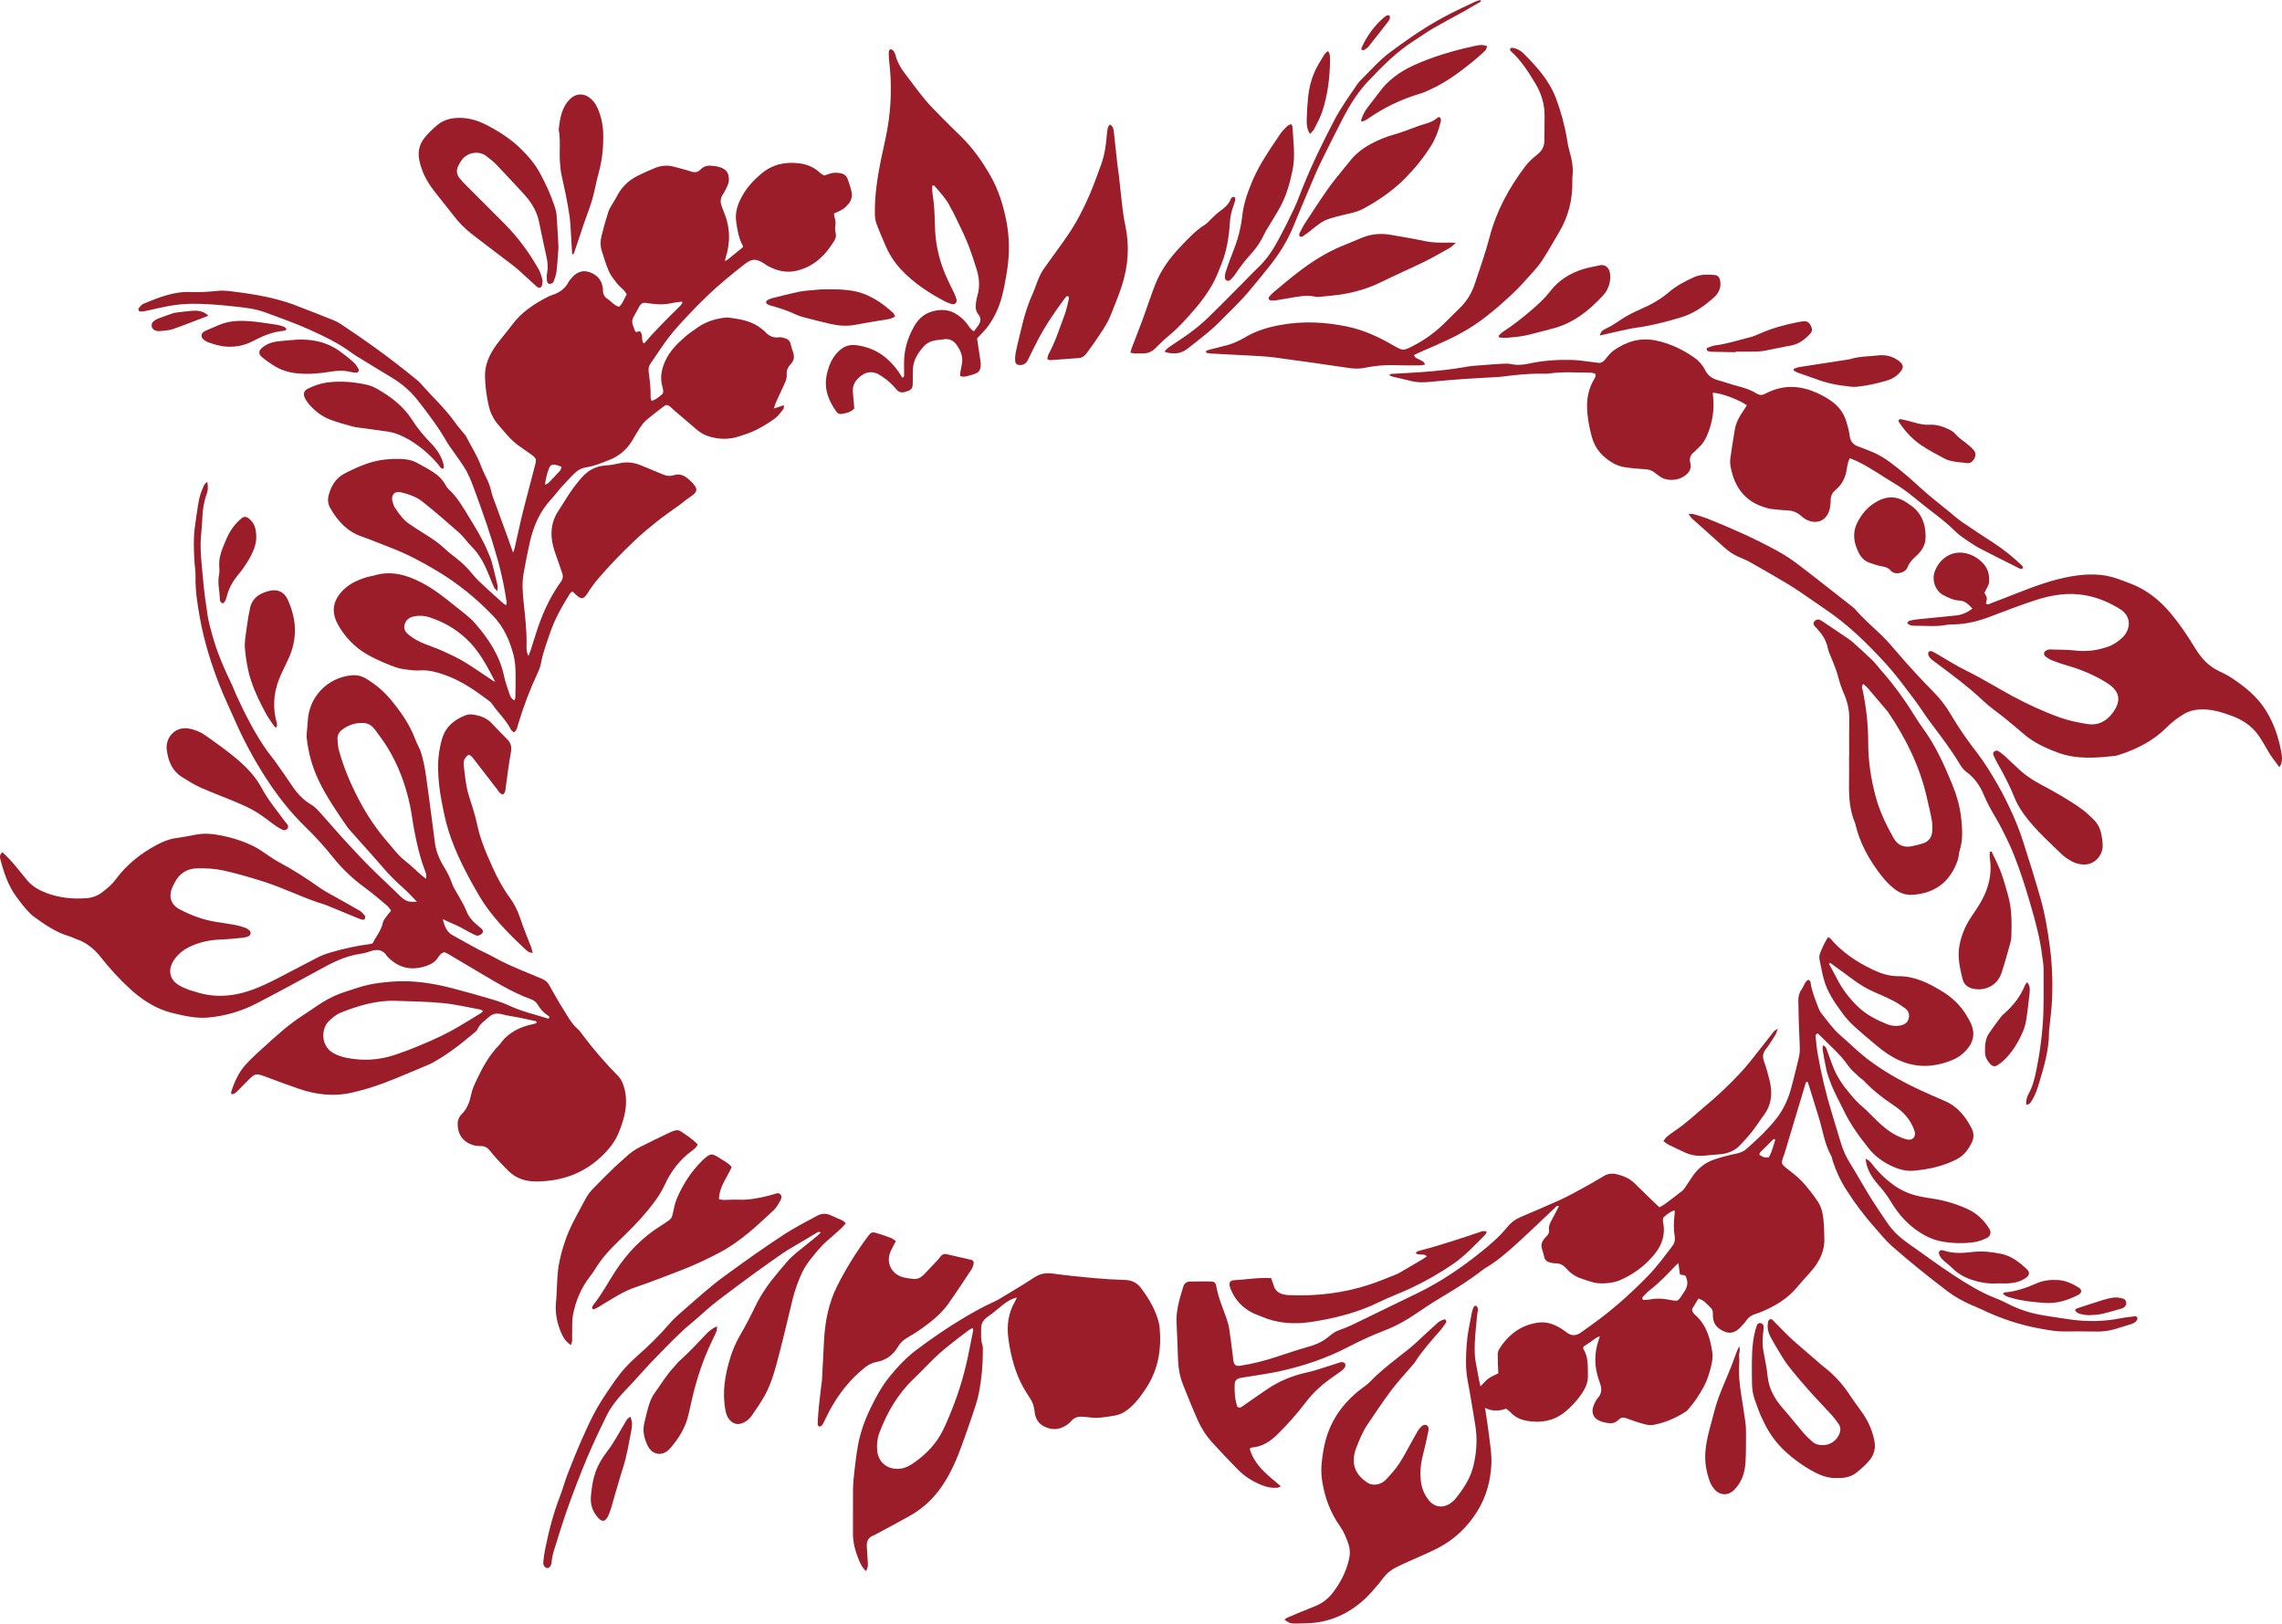 <?xml version="1.0" encoding="UTF-8"?> <svg xmlns="http://www.w3.org/2000/svg" width="3271" height="2328" viewBox="0 0 3271 2328" fill="none"><g clip-path="url(#clip0_24_258)"><mask id="mask0_24_258" style="mask-type:luminance" maskUnits="userSpaceOnUse" x="0" y="0" width="3272" height="2328"><path d="M0 0.002H3271V2327.44H0V0.002Z" fill="white"></path></mask><g mask="url(#mask0_24_258)"><path d="M2544.69 1633.59C2543.92 1633.21 2543.15 1632.82 2542.38 1632.44C2536.06 1638.65 2529.69 1644.8 2523.48 1651.12C2522.52 1652.09 2522.3 1653.79 2521.79 1655.05C2528.82 1659.37 2527.53 1658.87 2535.12 1658.9C2540.2 1651.28 2541.59 1642.13 2544.69 1633.59ZM2405.8 1810.37C2403.3 1812.65 2402.07 1813.63 2400.99 1814.77C2389.6 1826.89 2378.13 1838.92 2364.84 1849.06C2361.64 1851.51 2358.89 1854.57 2356.04 1857.45C2354.69 1858.82 2353.03 1860.29 2355.18 1863.18C2358.35 1862.96 2362.01 1863.13 2365.49 1862.4C2373.58 1860.71 2381.54 1861.08 2389.65 1862.4C2406.73 1865.17 2403.62 1867.34 2414.58 1850.86C2419.69 1843.18 2419.84 1835.88 2415.6 1828.16C2413.09 1827.66 2410.81 1827.21 2407.99 1826.65C2407.33 1821.68 2406.69 1816.94 2405.8 1810.37ZM2128.61 2017.64C2130.62 2031.31 2132.91 2044.94 2134.54 2058.66C2136.08 2071.55 2138.29 2084.59 2137.76 2097.46C2136.77 2121.68 2130.75 2144.72 2117.74 2165.76C2103.68 2188.49 2085.15 2206.27 2061.59 2218.53C2047.91 2225.65 2033.54 2231.44 2019.49 2237.86C2013.2 2240.73 2006.83 2243.44 2000.71 2246.63C1993.81 2250.22 1987.81 2254.92 1983.04 2261.31C1977.95 2268.15 1972.39 2274.67 1966.72 2281.04C1946.94 2303.25 1922.86 2318.65 1893.53 2324.47C1882.06 2326.74 1870.12 2326.98 1858.37 2327.4C1850.6 2327.68 1848.57 2326.41 1841.05 2321.47C1842.45 2320.43 1843.53 2319.26 1844.86 2318.7C1857.97 2313.18 1871.03 2307.52 1884.3 2302.41C1894.92 2298.32 1903.61 2291.65 1910.35 2282.88C1921.34 2268.58 1929.55 2252.75 1933.67 2234.97C1935.48 2227.2 1935.15 2219.68 1932.57 2212.16C1929.53 2203.26 1925.81 2194.68 1920.37 2186.98C1907.19 2168.34 1899.41 2147.51 1895.58 2125.2C1894.28 2117.65 1893.68 2109.81 1894.12 2102.18C1894.68 2092.47 1896.12 2082.74 1898.04 2073.2C1905.01 2038.52 1923.86 2011.38 1951.76 1990.15C1955.64 1987.19 1959.81 1984.48 1963.17 1981C1980.77 1962.78 2001.22 1947.96 2020.88 1932.19C2024.68 1929.15 2028.24 1925.8 2031.83 1922.5C2041.71 1913.42 2051.43 1904.17 2061.48 1895.28C2063.77 1893.26 2067.03 1892.18 2070.01 1891.12C2071.83 1890.47 2074.1 1893.59 2072.99 1895.21C2070.01 1899.54 2067.06 1903.94 2063.61 1907.89C2051.31 1921.99 2038.77 1935.88 2028.64 1951.7C2027.76 1953.07 2026.72 1954.33 2025.66 1955.57C2015.12 1967.95 2003.96 1979.86 1994.17 1992.8C1982.41 2008.35 1971.79 2024.77 1960.73 2040.84C1953.29 2051.66 1948.44 2063.74 1943.75 2075.91C1941.68 2081.29 1940.59 2086.78 1940.49 2092.56C1940.21 2107.77 1948.85 2117.7 1960.5 2125.34C1967.84 2130.16 1979.59 2128.06 1986.28 2121C1992.98 2113.93 1999.6 2106.6 2005.02 2098.56C2011.59 2088.82 2016.89 2078.22 2022.7 2067.97C2025.9 2062.32 2028.93 2056.56 2032.23 2050.96C2033.45 2048.88 2035.08 2047 2036.74 2045.23C2038.75 2043.07 2041.21 2041.61 2044.34 2042.5C2046.88 2043.22 2048.42 2046.46 2047.49 2050.88C2044.98 2062.82 2042.44 2074.76 2039.31 2086.55C2036.34 2097.73 2035.48 2108.98 2036.39 2120.42C2037.24 2131.21 2040.87 2141.08 2047.56 2149.63C2056.18 2160.64 2068.5 2162.27 2079.86 2154.02C2081.82 2152.59 2083.82 2151.05 2085.33 2149.18C2096.89 2134.87 2107.33 2119.89 2111.8 2101.62C2116.59 2082.04 2117.92 2062.28 2114.59 2042.32C2111.04 2021.07 2107.72 1999.77 2103.7 1978.6C2100.31 1960.78 2101.17 1942.98 2102.5 1925.12C2103.55 1910.9 2106.81 1897.03 2109.37 1883.05C2110.96 1874.32 2113.63 1869.98 2116.01 1871.82C2120.56 1875.34 2117.72 1879.98 2117.36 1884.21C2115.84 1902.43 2113.21 1920.58 2113.9 1938.93C2114.04 1942.58 2114.27 1946.26 2114.88 1949.85C2116.6 1959.87 2118.53 1969.85 2120.42 1979.84C2120.85 1982.09 2121.48 1984.29 2122.14 1987.02C2133.1 1975.2 2133.1 1975.2 2147.62 1968.4C2147.31 1959.16 2146.78 1949.93 2146.82 1940.7C2146.83 1938.04 2147.99 1935.06 2149.47 1932.77C2162.67 1912.25 2180.74 1898.75 2205.42 1895.59C2217.21 1894.09 2227.88 1898.09 2237.78 1904.22C2240.89 1906.14 2243.77 1908.43 2246.77 1910.53C2253.32 1915.11 2259.76 1914.37 2266 1909.91C2274.93 1903.53 2283.93 1897.23 2292.68 1890.61C2318.36 1871.19 2342.15 1849.63 2364.39 1826.38C2370.28 1820.22 2375.65 1813.56 2381.01 1806.93C2386.12 1800.61 2390.77 1793.92 2395.89 1787.61C2399.67 1782.94 2401.53 1778.17 2400.48 1771.91C2398.72 1761.45 2398.97 1750.85 2400.37 1740.31C2400.58 1738.77 2400.4 1737.18 2400.4 1734.69C2393.88 1736.68 2389.31 1740.53 2384.9 1744.49C2383.9 1745.39 2383.65 1747.43 2383.56 1748.98C2383.46 1750.56 2383.96 1752.19 2384.24 1753.79C2387.11 1770.19 2382 1784.67 2372 1797.09C2358.28 1814.12 2341.01 1826.95 2320.72 1835.43C2311.67 1839.21 2294.25 1840.7 2284.81 1838.25C2277.74 1836.42 2270.77 1834.12 2263.93 1831.55C2256.59 1828.79 2250.37 1824.11 2245.22 1818.21C2240.95 1813.33 2236.03 1810.52 2229.32 1810.68C2226.16 1810.75 2222.88 1809.84 2219.82 1808.87C2216.57 1807.84 2214.41 1805.47 2213.56 1801.98C2212.61 1798.03 2211.67 1794.07 2210.36 1790.24C2208.6 1785.11 2209.71 1780.62 2212.79 1776.46C2213.99 1774.84 2215.44 1773.38 2216.83 1771.9C2219.17 1769.44 2220.93 1766.64 2220.38 1763.17C2219.41 1757.04 2222.19 1752.16 2224.98 1747.13C2228.31 1741.14 2231.33 1734.98 2234.51 1728.84C2231.41 1727.2 2230.43 1729.61 2229.18 1730.78C2210.2 1748.58 2191.56 1766.77 2172.24 1784.2C2158.67 1796.44 2144.72 1808.35 2128.82 1817.65C2127.42 1818.47 2126.08 1819.42 2124.81 1820.43C2106.21 1835.04 2086.11 1847.37 2065.84 1859.49C2053.63 1866.78 2041.71 1874.61 2029.98 1882.67C2015.82 1892.38 2000.96 1900.67 1984.92 1906.82C1966.67 1913.81 1949.04 1922.03 1931.65 1931.03C1901.18 1946.8 1868.75 1957.75 1835.27 1965.14C1818.22 1968.9 1800.84 1971.14 1783.6 1974.06C1782 1974.33 1780.36 1974.44 1778.78 1974.8C1771.87 1976.39 1769.92 1978.51 1769.71 1985.67C1769.41 1996.25 1770.29 2006.72 1773.69 2016.47C1777.93 2018.89 1780.32 2015.98 1782.85 2014.25C1794.26 2006.46 1805.47 1998.38 1816.95 1990.7C1834.03 1979.26 1852.65 1971.67 1872.83 1967.21C1887.07 1964.07 1900.86 1958.9 1914.85 1954.62C1917.57 1953.79 1920.24 1952.49 1923 1952.25C1924.68 1952.11 1927.27 1953.13 1928.03 1954.45C1928.81 1955.83 1928.56 1958.7 1927.57 1960.01C1925.67 1962.54 1923.07 1964.64 1920.49 1966.56C1915.6 1970.19 1910.45 1973.48 1905.54 1977.08C1893.04 1986.28 1881.77 1996.66 1872.29 2009.12C1859.72 2025.63 1846 2041.19 1831.18 2055.78C1820.71 2066.08 1809.09 2073.65 1794.03 2074.77C1793.34 2074.82 1792.69 2075.57 1791.34 2076.42C1794.42 2087.84 1801.05 2097.61 1808.91 2106.11C1816.81 2114.64 1826.27 2121.74 1835.81 2130.14C1833.88 2131.1 1832.64 2132.19 1831.32 2132.31C1823.47 2133.02 1815.91 2131.63 1808.64 2128.66C1796.08 2123.53 1784.57 2116.62 1775.03 2106.95C1762.19 2093.92 1749.53 2080.7 1737.27 2067.13C1729.07 2058.05 1722.3 2047.72 1717.31 2036.57C1709.66 2019.51 1702.76 2002.11 1695.79 1984.76C1691.04 1972.95 1688.96 1960.57 1688.57 1947.83C1688.05 1930.36 1687.23 1912.9 1686.43 1895.44C1685.61 1877.57 1691.04 1860.9 1696.1 1844.16C1697.57 1839.28 1700.86 1836.81 1706.03 1836.8C1715.79 1836.78 1725.55 1836.51 1735.31 1836.69C1740.66 1836.79 1742.46 1838.19 1743.47 1843.88C1746.25 1859.65 1752.63 1874.21 1757.88 1889.16C1759.76 1894.5 1761.29 1900.07 1762.14 1905.66C1764.2 1919.32 1765.78 1933.05 1767.54 1946.75C1767.7 1947.96 1767.73 1949.19 1767.95 1950.39C1769.11 1956.67 1771.57 1958.45 1778.22 1957.4C1795.94 1954.62 1813.25 1950.19 1830.28 1944.54C1845.71 1939.42 1861.15 1934.25 1876.8 1929.87C1887.62 1926.83 1897.18 1922.15 1905.71 1914.82C1909.64 1911.44 1914.25 1908.32 1919.1 1906.66C1932.25 1902.15 1944.53 1895.83 1956.96 1889.78C1982.19 1877.52 2007.43 1865.29 2032.64 1853C2064.25 1837.6 2093.29 1818.05 2120.64 1796.22C2134.87 1784.87 2148.96 1773.03 2160.55 1758.66C2165.43 1752.61 2171.58 1747.84 2178.82 1744.7C2197.85 1736.47 2217.01 1728.52 2235.9 1719.96C2246.25 1715.27 2256.24 1709.76 2266.22 1704.31C2277.28 1698.27 2288.26 1692.06 2299.05 1685.55C2305.1 1681.9 2311.21 1681.46 2317.8 1683.06C2327.46 1685.41 2336.27 1689.31 2343.47 1696.4C2352.45 1705.24 2361.48 1714.05 2370.52 1722.84C2373.1 1725.35 2375.79 1727.74 2378.64 1730.39C2381.55 1728.67 2384.11 1727.46 2386.34 1725.8C2394.8 1719.51 2403.28 1713.23 2411.47 1706.6C2413.93 1704.62 2415.57 1701.58 2417.42 1698.92C2420.21 1694.91 2422.88 1690.82 2425.57 1686.75C2433.47 1674.8 2444.11 1666.18 2457.69 1661.71C2467.33 1658.54 2477.17 1655.83 2487.1 1653.83C2493.28 1652.58 2498.91 1650.83 2503.56 1646.59C2511.36 1639.48 2519.33 1632.51 2526.75 1625.01C2533.61 1618.08 2540.28 1610.87 2546.27 1603.2C2556.4 1590.24 2563.2 1575.44 2567.48 1559.59C2571.4 1545.07 2574.97 1530.44 2578.41 1515.79C2579.42 1511.48 2579.91 1506.92 2579.82 1502.5C2579.56 1489.9 2578.8 1477.32 2578.38 1464.73C2578.04 1454.57 2577.86 1444.4 2577.71 1434.24C2577.62 1428.4 2579 1422.9 2582.42 1418.1C2585.64 1413.58 2586.77 1407.57 2591.55 1404.45C2594.7 1404.9 2595.12 1406.97 2595.39 1408.96C2597 1420.79 2601.78 1431.64 2605.77 1442.72C2606.99 1446.13 2608.58 1449.61 2610.81 1452.42C2619.4 1463.22 2627.23 1474.66 2637.83 1483.78C2650.47 1494.64 2662.22 1506.6 2675.37 1516.78C2698.59 1534.77 2724.14 1549.14 2750.72 1561.61C2762.87 1567.31 2775.18 1572.66 2787.51 1577.95C2805.73 1585.77 2817.29 1599.96 2826.04 1617.11C2829.46 1623.82 2829.67 1630.43 2826.55 1637.05C2821.6 1647.52 2815.07 1656.36 2804.18 1661.86C2784.92 1671.59 2764.38 1676.09 2743.21 1677.93C2731.24 1678.98 2720 1675.52 2709.16 1670.14C2697.26 1664.22 2686.9 1656.4 2678.74 1646.15C2665.34 1629.3 2652.6 1611.97 2643.17 1592.42C2636.28 1578.14 2628.39 1564.34 2623 1549.37C2621.08 1544.03 2619.1 1538.65 2617.88 1533.13C2615.78 1523.61 2614.17 1513.97 2612.53 1504.35C2612.23 1502.57 2612.77 1500.65 2612.96 1498.33C2617.64 1499.66 2617.98 1503.22 2619.06 1506.05C2622.55 1515.15 2625.44 1524.5 2629.34 1533.41C2632.25 1540.06 2636 1546.42 2640.02 1552.49C2643.83 1558.23 2648.38 1563.49 2652.77 1568.83C2657.92 1575.11 2663.36 1581.05 2669.68 1586.32C2676.84 1592.3 2683.09 1599.36 2689.85 1605.82C2698.7 1614.27 2707.95 1622.28 2719.02 1627.71C2723.74 1630.02 2728.72 1632.09 2733.81 1633.23C2741.45 1634.94 2746.68 1629.3 2744.44 1621.75C2742.96 1616.76 2740.58 1611.91 2737.88 1607.44C2731.66 1597.12 2722.49 1589.53 2712.64 1583C2697.99 1573.29 2684.35 1562.48 2672.26 1549.69C2669.77 1547.05 2666.45 1545.21 2663.84 1542.66C2658.62 1537.56 2652.78 1532.79 2648.73 1526.84C2642.47 1517.65 2634.89 1509.84 2627.07 1502.15C2619.86 1495.05 2612.63 1487.97 2605.73 1481.19C2602.22 1482.19 2602.38 1484.47 2602.57 1486.36C2603.4 1494.44 2604.06 1502.57 2605.48 1510.56C2610.7 1539.81 2617.45 1568.7 2626.28 1597.1C2630.51 1610.69 2634.62 1624.32 2638.65 1637.97C2641.67 1648.18 2645.98 1657.7 2651.59 1666.79C2661.63 1683.05 2670.92 1699.77 2680.99 1716C2688.92 1728.77 2697.44 1741.18 2705.89 1753.62C2714 1765.56 2724.67 1774.88 2736.47 1783.08C2757.52 1797.7 2778 1813.17 2799.46 1827.13C2818.85 1839.74 2838.46 1852.24 2860.3 1860.56C2866.36 1862.87 2872.29 1865.64 2878.05 1868.63C2893.73 1876.77 2910.33 1882.08 2927.67 1885.06C2940.49 1887.26 2953.38 1889.12 2966.26 1890.99C2990.6 1894.54 3014.87 1894.38 3039.08 1889.56C3046.24 1888.13 3053.54 1887.41 3060.8 1886.58C3061.69 1886.48 3063.15 1887.52 3063.57 1888.4C3063.99 1889.3 3063.79 1890.83 3063.27 1891.76C3061.37 1895.16 3058.09 1896.82 3054.52 1897.93C3046.76 1900.35 3038.98 1902.75 3031.19 1905.07C3022.54 1907.64 3013.71 1908.63 3004.67 1908.48C2989.22 1908.24 2973.76 1908.2 2958.3 1908.37C2947.63 1908.48 2937.25 1906.52 2926.84 1904.72C2896.57 1899.49 2867.7 1889.96 2840.07 1876.59C2835.31 1874.29 2830.36 1872.4 2825.52 1870.27C2813.21 1864.87 2801.63 1858.48 2790.8 1850.23C2763.95 1829.74 2737.59 1808.65 2712.25 1786.35C2703.15 1778.34 2695.5 1768.67 2687.39 1759.57C2672.49 1742.83 2659.07 1724.89 2646.94 1706.1C2638.34 1692.79 2631.63 1678.34 2626.74 1663.15C2626.12 1661.22 2626.08 1659.01 2625.11 1657.29C2615.15 1639.64 2612.67 1619.58 2606.75 1600.63C2601.54 1583.96 2596.41 1567.28 2591.3 1550.78C2588.6 1550.1 2588.36 1551.96 2587.94 1553.37C2577.97 1586.47 2568.06 1619.57 2558.1 1652.67C2557.28 1655.4 2556.18 1658.03 2555.3 1660.74C2553.25 1667.07 2553.96 1668.85 2559.35 1673.23C2567.23 1679.63 2575.71 1685.51 2582.58 1692.88C2591.12 1702.05 2598.93 1712.07 2605.86 1722.52C2612.28 1732.19 2613.47 1743.86 2614.37 1755.27C2614.85 1761.34 2614.6 1767.47 2614.94 1773.56C2616.04 1793.18 2607.62 1808.95 2595.16 1823.12C2588.72 1830.45 2581.99 1837.54 2575.78 1845.06C2562.17 1861.54 2544.43 1871.92 2525.13 1880.08C2522.13 1881.34 2519.04 1882.38 2515.94 1883.39C2510.77 1885.08 2506.5 1887.78 2503.31 1892.41C2500.78 1896.07 2497.67 1899.37 2494.56 1902.57C2488.48 1908.85 2481.29 1912.31 2472.58 1908.8C2463.48 1905.12 2456.38 1899.37 2455.39 1888.61C2455.36 1888.2 2455.33 1887.8 2455.31 1887.39C2455.02 1882.99 2455.99 1878.19 2452.37 1874.68C2447.22 1869.67 2442.79 1863.61 2434.57 1861.16C2431.33 1866.48 2428.21 1871.58 2425.55 1875.94C2425.24 1880.75 2427.94 1882.92 2430.29 1885.02C2446.23 1899.25 2451.42 1918.55 2454.45 1938.38C2455.57 1945.71 2453.85 1953.82 2451.93 1961.18C2449.59 1970.19 2446.63 1979.3 2442.22 1987.43C2435.86 1999.15 2428.48 2010.4 2419.51 2020.43C2418.7 2021.34 2417.85 2022.28 2416.85 2022.93C2402.75 2032.16 2387.52 2038.81 2371 2042.08C2366.77 2042.92 2361.96 2042.5 2357.74 2041.4C2349.12 2039.14 2340.61 2036.31 2332.27 2033.16C2328.1 2031.59 2324.6 2030.77 2321.06 2034.12C2317.43 2037.57 2313.34 2040.21 2308.06 2039.86C2301.5 2039.44 2295.1 2038.13 2289.45 2034.63C2283.65 2031.04 2281.16 2023.68 2283.72 2016.27C2285.28 2011.73 2287.4 2007.01 2290.52 2003.45C2296.16 1997.02 2296.18 1990.42 2293.55 1983.03C2291.91 1978.44 2290.37 1973.79 2289.21 1969.07C2285.36 1953.27 2285.97 1937.61 2291.05 1922.14C2291.66 1920.28 2292.21 1918.4 2293.16 1915.31C2287.29 1916.96 2284.05 1920.62 2280.18 1923.15C2276.52 1925.56 2272.87 1928 2269.72 1930.08C2269.63 1931.9 2269.25 1932.91 2269.6 1933.46C2277.26 1945.6 2275.8 1959.37 2276.06 1972.62C2276.22 1981.21 2272.71 1989.37 2267.89 1996.59C2260.84 2007.14 2252.34 2016.45 2242.39 2024.34C2226.69 2036.79 2208.73 2039.72 2189.37 2036.54C2180.29 2035.05 2172.2 2031.77 2165.83 2024.82C2163.93 2022.75 2161.51 2021.18 2158.87 2019C2148.7 2022.67 2138.43 2022.98 2128.51 2017.73C2128.31 2017.43 2128.1 2017.14 2127.9 2016.84C2128.14 2017.11 2128.37 2017.37 2128.61 2017.64Z" fill="#9B1D2A"></path><path d="M781.077 694.841C784.212 693.227 785.468 692.922 786.227 692.136C791.866 686.301 797.495 680.449 802.905 674.403C804.038 673.136 804.25 671.044 805.03 668.949C802.303 668.018 800.423 667.316 798.502 666.744C797.343 666.398 796.133 666.159 794.928 666.04C791.197 665.667 788.656 666.965 787.201 670.58C784.336 677.701 782.507 685.101 781.077 694.841ZM922.07 491.632C923.258 491.632 923.845 491.799 924.006 491.608C939.914 472.654 957.726 455.527 975.239 438.11C976.359 436.997 977.164 435.555 978.026 434.209C978.18 433.968 977.89 433.443 977.642 432.292C972.582 433.013 967.355 433.412 962.296 434.551C952.201 436.827 942.141 436.479 932.028 435.047C930.018 434.762 928.022 434.39 926.012 434.108C921.983 433.541 918.812 434.869 916.793 438.495C913.829 443.818 910.949 449.187 907.97 454.501C905.832 458.314 905.714 462.21 907.197 466.24C908.177 468.905 909.078 471.602 910.155 474.227C910.424 474.883 911.238 475.317 911.839 475.889C913.646 475.522 915.547 475.138 917.392 474.763C922.076 479.566 918.862 486.146 922.07 491.632ZM709.765 977.114C699.615 957.62 689.828 938.399 675.206 922.479C658.98 904.811 639.179 892.521 616.394 884.994C608.481 882.38 600.436 881.877 592.406 883.703C586.079 885.139 581.477 889.145 579.829 895.63C578.199 902.043 581.702 906.561 586.346 910.252C593.054 915.586 600.541 919.619 608.515 922.754C617.947 926.463 627.536 929.827 636.753 934.01C646.697 938.521 656.648 943.217 665.95 948.89C679.778 957.323 693.033 966.696 706.555 975.633C707.526 976.275 708.69 976.627 709.765 977.114ZM735.482 792.07C736.634 788.728 737.262 787.339 737.593 785.884C740.831 771.609 743.979 757.313 747.241 743.044C748.601 737.098 750.121 731.186 751.657 725.283C756.884 705.213 762.194 685.163 767.378 665.081C769.126 658.306 768.131 656.18 761.954 651.827C755.645 647.381 749.33 642.943 743.048 638.459C731.65 630.324 723.296 619.195 714.231 608.804C707.448 601.028 702.959 591.89 700.609 581.807C697.369 567.912 695.505 553.832 695.185 539.551C694.8 522.442 701.723 507.883 711.388 494.504C718.524 484.625 726.684 475.489 733.929 465.682C747.365 447.494 765.536 435.505 785.273 425.456C787.442 424.351 789.716 423.396 792.029 422.638C802.081 419.346 810.117 413.682 815.054 404.016C816.143 401.882 817.931 400.084 819.501 398.22C826.13 390.355 834.509 386.694 844.489 389.917C854.289 393.083 861.39 399.563 863.651 410.186C864.071 412.161 864.318 414.225 864.276 416.24C864.161 421.657 866.594 425.695 870.959 428.509C876.355 431.986 880.114 437.88 887.463 439.676C888.898 437.96 890.667 436.35 891.808 434.375C894.029 430.529 895.897 426.479 898.287 421.773C897.239 420.254 896.126 418.154 894.561 416.475C891.234 412.907 887.289 409.86 884.3 406.048C880.062 400.645 875.518 395.156 872.8 388.96C868.568 379.316 865.525 369.119 862.432 359.017C860.377 352.304 860.495 345.183 862.13 338.455C865.009 326.621 868.346 314.875 872.08 303.283C873.545 298.736 876.56 294.68 878.94 290.441C880.327 287.969 882.058 285.676 883.281 283.133C889.874 269.444 899.977 259.112 913.417 252.245C921.732 247.997 930.313 244.212 938.975 240.715C947.865 237.127 957.103 236.382 966.493 239.07C974.306 241.307 982.288 243.016 989.966 245.632C995.108 247.384 999.423 247.52 1003.42 243.534C1007.31 239.649 1011.8 237.215 1017.52 237.428C1024.51 237.688 1031.32 238.577 1037.5 242.134C1041.24 244.291 1043.39 247.683 1044.25 251.851C1045.26 256.76 1044.94 261.604 1042.76 266.164C1040.82 270.194 1039.07 274.399 1036.54 278.034C1032.37 284.019 1032.14 290.051 1034.77 296.531C1035.69 298.791 1036.46 301.114 1037.41 303.359C1046.72 325.292 1047.3 347.544 1039.94 370.11C1039.6 371.174 1039.56 372.34 1039.27 374.115C1040.85 373.317 1041.97 372.97 1042.81 372.285C1050.32 366.205 1057.78 360.066 1064.88 354.257C1064.88 353.078 1065.03 352.585 1064.86 352.283C1058.8 341.856 1057.13 330.341 1055.34 318.605C1053.24 304.788 1057.3 292.834 1063.61 281.295C1070.51 268.66 1080.24 258.216 1091.17 248.956C1106.31 236.124 1123.93 231.877 1143.51 233.849C1155.71 235.077 1166.38 239.045 1175.3 247.596C1176.99 249.221 1179.3 250.211 1181.49 251.601C1184.35 250.617 1187 249.655 1189.69 248.794C1194.87 247.133 1200.13 247.355 1205.38 248.392C1210.15 249.336 1213.5 252.171 1215.07 256.75C1217.05 262.51 1219.13 268.276 1220.48 274.197C1221.99 280.828 1220.7 287.013 1216.03 292.43C1210.72 298.601 1208.15 300.576 1195.49 306.089C1195.73 307.783 1195.7 309.77 1196.31 311.537C1197.68 315.485 1197.94 319.375 1197.37 323.531C1196.95 326.68 1196.89 330.11 1197.69 333.141C1198.84 337.46 1198.21 341.309 1196.03 344.848C1183.06 365.932 1166.63 382.426 1141.25 388.167C1126.77 391.443 1113.9 388.134 1101.33 381.625C1098.81 380.322 1096.58 378.48 1094.15 377.001C1083.33 370.427 1077.56 370.683 1067.45 378.563C1058.48 385.564 1049.56 392.656 1040.82 399.949C1021.75 415.861 1003.91 433.098 986.955 451.231C977.518 461.328 967.949 471.4 959.513 482.311C949.83 494.837 941.356 508.295 932.305 521.313C929.841 524.859 929.206 528.615 929.788 532.88C931.495 545.373 932.953 557.897 932.627 570.556C932.598 571.628 933.408 572.723 934.104 574.517C940.319 572.905 944.73 568.739 949.242 564.916C950.266 564.05 950.728 561.969 950.653 560.488C950.53 558.083 949.856 555.684 949.23 553.331C945.929 540.908 948.312 529.18 953.391 517.737C959.847 503.191 970.853 492.337 982.595 482.2C988.12 477.431 994.253 473.343 1000.26 469.169C1011.87 461.109 1024.93 456.923 1038.88 455.332C1040.49 455.148 1042.15 454.951 1043.75 455.151C1061.6 457.397 1079.3 460.131 1093.45 472.823C1094.36 473.636 1095.53 474.191 1096.31 475.093C1101.73 481.29 1108.11 484.691 1116.7 483.441C1119.38 483.052 1122.36 483.978 1125.07 484.747C1129.21 485.918 1132.16 488.422 1133.24 492.92C1134.18 496.862 1135.4 500.757 1136.74 504.587C1138.95 510.904 1138.31 516.743 1133.62 521.596C1129.39 525.969 1127.19 530.838 1127.72 536.962C1128.11 541.572 1126.47 545.741 1124.56 549.846C1120.27 559.06 1116.03 568.3 1111.87 577.576C1110.93 579.663 1110.42 581.942 1109.26 585.527C1114.65 583.742 1118.58 582.439 1123.67 580.751C1123.35 583.433 1123.69 585.315 1122.91 586.274C1119.08 590.965 1115.57 596.279 1110.77 599.752C1102.25 605.923 1093.18 611.518 1083.78 616.236C1075.83 620.225 1067.18 622.926 1058.68 625.668C1045.14 630.031 1031.46 629.866 1017.78 625.989C1011.01 624.071 1004.86 620.966 999.509 616.47C988.304 607.054 977.229 597.482 966.122 587.949C964.271 586.361 962.612 584.544 960.72 583.01C956.886 579.903 954.751 579.796 950.937 582.756C942.593 589.227 934.135 595.577 926.148 602.466C922.527 605.588 919.598 609.666 916.917 613.687C913.086 619.433 909.801 625.541 906.23 631.463C898.392 644.458 887.382 653.711 873.272 659.286C862.677 663.472 852.146 667.936 840.803 669.702C833.637 670.818 827.706 674.078 822.743 679.121C816.475 685.492 810.298 691.962 804.327 698.611C799.439 704.053 795.174 710.068 790.172 715.396C773.774 732.859 764.741 753.981 759.513 776.901C756.077 791.966 753.184 807.165 750.447 822.374C748.122 835.298 749.097 848.336 750.391 861.304C752.41 881.527 755.029 901.692 754.777 922.09C754.708 927.654 754.047 933.441 757.432 940.201C758.845 936.604 759.911 934.243 760.713 931.797C765.266 917.892 769.217 903.762 774.394 890.097C781.904 870.279 791.343 851.33 803.843 834.101C806.793 830.034 807.453 826.116 805.855 821.547C804.111 816.562 802.422 811.557 800.738 806.551C798.018 798.468 794.767 790.513 792.727 782.26C788.238 764.095 790.226 746.832 801.124 730.982C807.111 722.274 812.219 712.959 818.275 704.301C823.387 696.993 828.957 689.935 834.924 683.308C844.006 673.223 855.458 667.746 869.224 666.973C875.278 666.634 881.356 665.534 887.273 664.146C898.429 661.529 909.027 662.785 919.465 667.26C929.184 671.427 939.107 675.126 948.766 679.424C954.224 681.852 959.697 682.988 965.342 681.172C974.245 678.309 981.234 681.441 987.571 687.355C988.463 688.187 989.396 688.978 990.274 689.824C1001.75 700.899 1000.02 705.236 988.932 712.511C983.843 715.851 979.246 719.929 974.321 723.531C964.15 730.969 953.646 737.98 943.767 745.784C932.616 754.595 921.591 763.649 911.242 773.372C891.974 791.476 873.599 810.496 856.373 830.573C852.153 835.49 848.552 840.941 844.74 846.201C843.551 847.841 842.716 849.738 841.528 851.38C835.981 859.049 833.247 859.271 826.026 852.748C824.262 851.156 822.525 849.535 820.64 847.801C819.272 848.73 817.975 849.164 817.415 850.059C806.199 868.019 795.562 886.297 788.694 906.456C783.719 921.059 778.194 935.493 775.396 950.777C774.6 955.124 773.029 959.441 771.142 963.457C759.7 987.807 750.247 1012.9 742.504 1038.65C741.377 1042.4 741.007 1046.68 736.592 1049.83C734.935 1048.17 732.798 1046.87 731.868 1044.97C725.328 1031.65 714.001 1021.87 705.936 1009.69C704.401 1007.37 702.132 1005.41 699.877 1003.71C680.318 989.017 660.257 975.22 636.837 967.088C626.375 963.456 615.901 960.53 604.708 960.816C599.83 960.941 594.89 961.156 590.074 960.555C582.443 959.605 574.53 959.016 567.388 956.453C555.174 952.072 543.155 946.886 531.618 940.944C513.213 931.465 498.313 917.788 487.327 900.098C485.188 896.654 483.163 893.083 481.589 889.358C475.624 875.242 478.147 862.179 487.557 850.51C497.953 837.617 512.318 831.058 527.834 826.642C530.172 825.977 532.695 825.931 535.003 825.193C559.655 817.323 582.257 823.619 604.18 834.986C621.261 843.84 636.278 855.598 651.135 867.668C661.546 876.127 672.638 883.737 681.511 893.986C700.635 916.081 716.434 939.893 722.55 969.153C724.29 977.476 727.356 985.528 729.957 993.658C731.19 997.512 732.56 1001.4 737.404 1003.86C737.906 1002.26 738.666 1000.92 738.687 999.575C738.891 986.964 739.33 974.34 738.949 961.742C738.717 954.068 737.969 946.226 736.058 938.819C730.619 917.732 721.954 898.428 706.392 882.279C682.501 857.488 656.052 835.945 626.621 818.384C605.357 805.698 583.48 793.854 560.155 785.066C546.076 779.761 532.258 773.727 518.051 768.808C497.518 761.699 484.269 746.892 473.735 728.907C470.29 723.026 469.342 716.647 471.041 710.055C474.537 696.496 481.479 684.916 494.142 678.53C507.156 671.966 520.34 665.64 534.681 661.881C547.873 658.424 561.084 657.388 574.552 657.777C582.79 658.016 590.753 659.542 598.043 663.53C605.529 667.625 613.077 671.654 620.267 676.23C627.876 681.074 634.359 687.202 638.707 695.344C639.839 697.466 641.29 699.568 643.053 701.177C655.588 712.623 663.79 727.209 672.475 741.439C682.22 757.406 692.092 773.315 699.224 790.7C701.228 795.586 703.507 800.417 704.898 805.482C707.911 816.457 710.515 827.548 713.078 838.64C713.559 840.719 713.075 843.022 712.999 847.187C710.553 844.697 709.148 843.834 708.578 842.587C706.209 837.419 703.98 832.179 701.904 826.885C695.632 810.884 688.329 795.589 675.865 783.207C669.535 776.919 664.53 769.227 657.895 763.331C640.881 748.212 623.559 733.406 605.818 719.151C596.872 711.963 585.756 708.367 574.696 705.567C565.884 703.336 560.288 709.326 562.466 718.105C563.34 721.624 564.426 725.345 566.431 728.279C572.159 736.657 578.019 745.074 586.599 750.902C594.335 756.155 602.167 761.284 610.139 766.169C620.228 772.353 629.857 779.056 638.481 787.234C643.185 791.695 648.373 795.672 653.527 799.627C662.606 806.595 670.627 814.482 677.757 823.521C683.002 830.17 689.563 835.818 695.786 841.647C703.797 849.151 712.042 856.408 720.225 863.728C721.643 864.997 723.251 866.055 725.316 867.624C725.804 865.545 726.414 864.401 726.264 863.365C723.255 842.407 718.853 821.718 713.134 801.35C703.675 767.659 692.131 734.654 680.005 701.833C675.899 690.72 671.737 679.699 665.387 669.716C659.715 660.801 653.387 652.303 647.357 643.615C645.271 640.609 642.982 637.716 641.178 634.547C628.862 612.915 613.944 593.126 598.616 573.59C588.165 560.27 575.6 549.59 561.112 540.941C544.695 531.142 528.447 521.058 512.134 511.086C510.052 509.813 507.921 508.588 505.98 507.12C487.018 492.786 465.752 482.388 444.284 472.741C423.181 463.259 401.298 455.451 379.537 447.512C366.108 442.613 351.83 440.967 337.684 439.433C315.856 437.065 293.994 435.033 271.97 435.494C258.471 435.777 245.233 437.612 232.106 440.574C224.173 442.363 216.241 444.169 208.279 445.824C205.929 446.313 203.477 446.458 201.068 446.486C199.158 446.508 197.475 443.373 198.727 441.898C200.774 439.49 202.867 436.519 205.602 435.394C227.436 426.402 249.265 417.441 273.704 418.519C286.692 419.092 299.666 418.146 312.666 416.836C321.424 415.953 330.511 417.398 339.358 418.525C359.939 421.147 380.418 424.475 400.44 430.083C407.092 431.947 413.766 433.853 420.212 436.311C439.595 443.701 458.899 451.304 478.165 458.995C481.909 460.49 485.524 462.484 488.891 464.712C525.214 488.747 560.51 514.197 594.208 541.82C597.037 544.139 600.052 546.34 602.439 549.07C619.024 568.042 637.782 585.09 652.485 605.738C656.252 611.028 660.594 615.905 664.653 620.988C665.92 622.575 667.411 624.067 668.314 625.848C675.295 639.62 683.847 652.587 689.224 667.192C691.322 672.894 693.92 678.436 696.625 683.885C699.891 690.461 702.661 697.067 704.214 704.37C705.723 711.469 708.774 718.252 711.264 725.132C717.355 741.954 723.524 758.748 729.637 775.562C731.407 780.429 733.097 785.324 735.482 792.07Z" fill="#9B1D2A"></path><path d="M610.788 1259.55C611.75 1252.82 609.485 1248.81 607.998 1244.77C601.365 1226.78 597.275 1208.14 593.653 1189.39C591.422 1177.84 590.203 1166.08 587.741 1154.59C581.408 1124.99 571.194 1096.81 555.144 1071C549.788 1062.4 543.799 1054.16 537.712 1046.04C533.747 1040.75 528.738 1036.77 521.555 1036.3C510.057 1035.53 499.876 1038.89 490.736 1045.59C486.242 1048.89 483.531 1053.58 483.759 1059.17C483.989 1064.81 484.47 1070.59 485.969 1075.99C492.839 1100.74 502.87 1124.27 514.826 1146.97C526.415 1168.97 540.228 1189.46 556.681 1208.18C564.178 1216.71 570.714 1226.07 579.857 1233.1C584.674 1236.81 589.124 1240.99 593.714 1244.98C598.85 1249.45 603.509 1254.5 610.788 1259.55ZM692.32 1449.04C691.031 1448.23 690.132 1447.28 689.095 1447.09C671.124 1443.82 653.248 1439.5 635.123 1437.72C612.535 1435.51 589.747 1435.21 567.033 1434.46C539.677 1433.55 514.075 1441.28 488.987 1451.17C482.052 1453.91 476.486 1458.56 471.221 1463.74C460.346 1474.45 459.406 1498.46 477.379 1509.11C483.438 1512.7 489.956 1514.76 496.743 1516.12C520.329 1520.87 543.396 1519.53 566.376 1511.8C588.762 1504.27 610.463 1495.23 631.742 1485.12C640.164 1481.11 648.399 1476.66 656.467 1471.98C667.698 1465.46 678.704 1458.56 689.767 1451.75C690.681 1451.19 691.298 1450.15 692.32 1449.04ZM597.815 1292.63C591.565 1286.27 585.657 1279.51 578.989 1273.62C568.297 1264.18 558.202 1254.26 548.91 1243.4C534.389 1226.43 519.295 1209.95 504.469 1193.25C502.043 1190.51 499.478 1187.84 497.426 1184.84C482.973 1163.68 468.327 1142.64 457.144 1119.45C447.676 1099.82 441.961 1079.16 439.621 1057.54C439.276 1054.35 439.713 1051.06 439.945 1047.82C440.264 1043.37 440.942 1038.94 441.105 1034.48C442.395 999.335 468.872 971.288 503.925 967.916C511.523 967.186 518.41 968.854 524.913 972.769C538.286 980.82 550.11 990.746 560.037 1002.73C574.354 1020.01 587.292 1038.2 595.173 1059.54C597.701 1066.38 601.813 1072.7 603.848 1079.66C606.693 1089.37 608.817 1099.38 610.282 1109.41C613.926 1134.35 617.03 1159.36 620.335 1184.35C621.348 1192.01 622.313 1199.67 623.293 1207.34C624.923 1220.08 629.79 1231.66 636.414 1242.5C641.098 1250.17 645.174 1257.97 648.066 1266.57C650.106 1272.63 654.071 1278.03 657.147 1283.75C660.801 1290.54 665.153 1297.06 667.866 1304.21C670.874 1312.13 675.474 1318.48 681.74 1323.88C684.513 1326.26 687.43 1328.49 690.087 1331C691.946 1332.76 693.249 1335.27 691.365 1337.47C689.925 1339.16 687.613 1340.57 685.462 1341.02C683.709 1341.39 681.48 1340.43 679.71 1339.56C674.608 1337.04 669.522 1334.45 664.629 1331.55C655.528 1326.16 645.55 1322.85 634.641 1317.37C637.292 1327.9 640.316 1335.84 648.913 1340.52C660.693 1346.94 672.328 1353.62 684.141 1359.98C690.935 1363.64 698.129 1366.56 704.847 1370.35C722.262 1380.15 740.601 1387.91 759.057 1395.45C765.083 1397.91 771.074 1400.45 777.076 1402.97C781.324 1404.75 784.656 1407.48 787 1411.58C794.049 1423.93 800.911 1436.41 808.533 1448.4C814.385 1457.6 819.504 1467.43 828.05 1474.75C830.785 1477.09 832.849 1480.26 835.042 1483.19C850.44 1503.71 867.207 1523.09 885.179 1541.36C890.63 1546.91 893.222 1553.08 895.084 1560.39C900.735 1582.56 895.165 1603 886.919 1623.28C881.264 1637.19 872.076 1648.2 861.193 1658.36C835.09 1682.73 803.947 1693.1 768.833 1693.36C753.556 1693.48 739.913 1689.23 728.838 1678.31C723.343 1672.89 717.979 1667.33 712.749 1661.65C708.894 1657.47 705.283 1653.05 701.694 1648.63C698.387 1644.56 694.264 1642.47 688.988 1642.61C683.207 1642.76 677.694 1641.72 672.466 1639.08C661.044 1633.29 656.242 1623.65 656.01 1611.3C655.905 1605.73 657.953 1600.62 661.762 1596.9C670.058 1588.8 673.278 1578.74 675.576 1567.8C676.975 1561.13 679.946 1554.69 682.884 1548.46C691.407 1530.41 700.789 1512.84 714.989 1498.4C715.559 1497.82 716.165 1497.25 716.631 1496.59C728.646 1479.59 745.825 1471.31 765.668 1467.5C766.831 1467.27 767.923 1466.68 768.978 1466.29C769.84 1463.49 767.526 1463.53 766.241 1463.23C758.726 1461.5 751.184 1459.87 743.618 1458.37C735.645 1456.79 727.501 1455.88 719.678 1453.77C712.335 1451.79 706.477 1452.53 700.592 1457.82C694.564 1463.25 687.639 1467.62 684.278 1475.5C683.673 1476.92 682.338 1478.13 681.11 1479.17C661.825 1495.43 642.113 1511.1 619.9 1523.3C617.767 1524.47 615.524 1525.47 613.272 1526.4C591.857 1535.27 570.631 1544.65 548.935 1552.78C534.51 1558.18 519.584 1562.53 504.57 1566.01C478.943 1571.95 453.573 1569.11 428.852 1560.7C412.684 1555.2 396.7 1549.16 380.687 1543.21C366.752 1538.03 365.836 1538.13 355.09 1548.86C350.485 1553.46 346.044 1558.23 341.378 1562.76C338.82 1565.25 336.428 1568.21 331.935 1568.32C331.713 1567.2 331.069 1566 331.355 1565.09C334.898 1553.78 339.535 1542.91 346.346 1533.19C349.815 1528.24 353.993 1523.71 358.253 1519.39C363.673 1513.9 369.448 1508.76 375.163 1503.57C394.121 1486.34 412.844 1468.83 434.592 1454.99C443.845 1449.11 452.684 1442.56 461.985 1436.76C473.065 1429.84 484.918 1424.45 497.439 1420.63C507.943 1417.42 518.305 1413.52 529.011 1411.27C540.099 1408.94 551.491 1407.75 562.812 1406.9C592.353 1404.7 621.236 1409.29 649.694 1416.76C668.959 1421.83 688.127 1427.28 707.231 1432.93C715.006 1435.23 722.705 1438.04 730.067 1441.43C748.241 1449.8 767.59 1454.32 786.308 1460.08C788.421 1457.83 787.015 1456.55 785.763 1455.78C779.384 1451.82 774.568 1446.44 770.778 1440.03C768.641 1436.42 765.61 1433.82 761.601 1432.37C732.292 1421.82 706.288 1404.94 679.594 1389.4C666.945 1382.03 654.447 1374.41 641.84 1366.97C640.135 1365.96 638.194 1365.36 636.814 1364.76C631.827 1366.06 629.695 1369.71 627.45 1373.01C623.324 1379.08 617.398 1382.32 610.708 1384.57C589.778 1391.59 571.449 1387.56 555.906 1371.68C555.622 1371.39 555.244 1371.16 555.041 1370.82C548.833 1360.5 540.046 1360.02 529.785 1363.79C525.232 1365.46 520.388 1366.58 515.58 1367.28C495.033 1370.26 476.996 1379.35 459.085 1389.22C428.808 1405.89 398.383 1422.31 367.691 1438.2C346.216 1449.33 323.281 1456.1 299.042 1458.39C281.228 1460.07 264.228 1456.05 247.247 1451.94C223.729 1446.25 204.048 1433.39 186.421 1417.35C171.063 1403.38 157.162 1387.97 144.245 1371.69C134.966 1360 123.803 1350.82 109.431 1345.96C105.583 1344.66 101.96 1342.65 98.076 1341.51C79.77 1336.1 64.481 1325.25 49.253 1314.39C44.692 1311.14 40.726 1306.89 37.022 1302.64C32.224 1297.13 27.832 1291.24 23.494 1285.35C11.697 1269.33 5.542 1250.84 0.586 1231.88C-0.332 1228.37 -0.688 1224.61 3.519 1221.48C10.299 1227.73 16.592 1234.44 22.504 1241.51C28.24 1248.37 33.65 1255.5 39.471 1262.28C46.82 1270.84 56.545 1276.17 66.843 1280.02C85.405 1286.97 104.788 1288.89 124.497 1287.28C132.783 1286.6 140.293 1283.67 146.927 1278.55C154.034 1273.06 160.838 1267.3 166.219 1260.01C181.741 1238.99 201.707 1223.25 224.601 1211.01C232.891 1206.57 241.4 1202.87 250.832 1201.47C260.476 1200.04 270.125 1198.51 279.659 1196.49C292.313 1193.81 304.779 1195.03 317.204 1197.51C334.843 1201.04 351.834 1206.55 367.716 1215.13C370.923 1216.87 373.922 1218.99 376.985 1220.98C384.477 1225.86 391.637 1231.35 399.493 1235.53C420.006 1246.46 439.454 1258.99 458.379 1272.43C463.994 1276.42 470.157 1279.66 476.168 1283.06C489.262 1290.47 502.506 1297.62 515.485 1305.23C518.509 1307 520.928 1309.99 523.183 1312.78C523.882 1313.65 523.483 1315.87 522.889 1317.14C522.544 1317.88 520.685 1318.48 519.724 1318.25C516.984 1317.59 514.308 1316.58 511.691 1315.51C497.393 1309.64 483.121 1303.7 468.839 1297.79C468.087 1297.48 467.345 1297.13 466.568 1296.9C436.483 1287.98 408.497 1273.45 378.686 1263.88C359.343 1257.68 339.758 1251.99 319.945 1247.59C308.154 1244.97 295.703 1244.42 283.562 1244.51C268.696 1244.62 257.077 1251.51 250.255 1265.29C248.993 1267.84 247.609 1270.35 246.539 1272.98C241.513 1285.34 245.21 1296.79 257.11 1303.1C273.72 1311.9 291.216 1318.45 309.923 1321.35C319.162 1322.78 328.426 1324.1 337.611 1325.82C342.384 1326.72 347.086 1328.18 351.672 1329.8C353.882 1330.59 355.953 1332.12 357.72 1333.72C360.249 1336.01 359.425 1340.54 356.275 1341.89C354.062 1342.83 351.668 1343.64 349.291 1343.88C338.779 1344.92 328.259 1346.17 317.715 1346.52C302.891 1347 288.627 1349.6 275.022 1355.54C264.37 1360.19 255.262 1366.73 248.896 1376.74C240.191 1390.42 243.025 1404.05 256.824 1412.33C261.318 1415.02 266.345 1416.87 271.228 1418.86C273.85 1419.93 276.721 1420.36 279.414 1421.28C307.698 1430.88 335.617 1428.29 363.033 1418.09C374.433 1413.84 385.479 1408.5 396.35 1403C415.941 1393.08 435.198 1382.51 454.772 1372.56C460.888 1369.45 467.429 1366.96 474.027 1365.06C492.784 1359.64 511.81 1355.35 531.227 1352.97C532.01 1352.88 532.752 1352.44 534.243 1351.9C538.815 1342.27 546.635 1333.75 548.854 1322.15C549.489 1318.83 552.357 1315.88 554.422 1312.91C556.22 1310.32 558.329 1307.95 560.585 1305.13C558.466 1302.45 557.067 1299.91 554.993 1298.18C544.375 1289.32 533.946 1280.18 522.768 1272.09C505.834 1259.82 490.864 1245.57 477.831 1229.38C465.313 1213.83 452.083 1199.02 437.714 1185.15C415.95 1164.15 397.481 1140.36 381.11 1115.04C363.43 1087.7 348.144 1059 335.197 1029.08C328.738 1014.15 321.528 999.531 315.566 984.413C303.011 952.572 292.72 919.946 286.631 886.236C283.099 866.682 279.862 846.984 280.289 826.899C280.462 818.822 279.012 810.723 278.599 802.619C277.794 786.779 277.075 770.921 279.351 755.129C281.265 741.854 282.872 728.514 285.426 715.36C286.722 708.678 289.675 702.294 292.173 695.89C292.815 694.245 294.571 693.033 296.855 690.445C298.739 697.557 298.059 703.075 296.193 708.288C292.169 719.527 290.385 731.047 290.01 742.943C289.718 752.268 288.541 761.562 287.916 770.88C286.629 790.049 289.221 809.061 290.836 828.069C292.382 846.269 294.904 864.408 297.66 882.473C299.065 891.68 301.733 900.716 304.165 909.74C311.073 935.37 321.889 959.469 333.269 983.346C335.366 987.745 336.891 992.415 338.949 996.835C351.826 1024.5 365.418 1051.78 383.266 1076.69C386.817 1081.64 390.834 1086.26 394.353 1091.23C402.576 1102.85 410.788 1114.48 418.699 1126.31C426.039 1137.28 434.657 1146.63 446.272 1153.37C451.389 1156.34 455.598 1161.14 459.66 1165.61C470.856 1177.95 481.574 1190.72 492.824 1203C505.178 1216.49 517.644 1229.9 530.561 1242.84C544.628 1256.94 559.416 1270.32 573.586 1284.32C579.132 1289.8 585.034 1293.27 593.017 1292.44C594.618 1292.27 596.26 1292.5 597.883 1292.55C598.241 1292.67 598.599 1292.79 598.957 1292.91C598.576 1292.82 598.196 1292.73 597.815 1292.63Z" fill="#9B1D2A"></path><path d="M2503.99 580.929C2492.42 572.63 2466.11 563.018 2455.09 562.927C2455.32 565.728 2455.52 568.466 2455.77 571.201C2457.28 588.139 2454.44 604.445 2448.47 620.25C2445.27 628.709 2440.89 636.444 2433.85 642.421C2431.99 643.995 2430.51 646.021 2428.62 647.536C2423.36 651.74 2421.09 656.685 2422.88 663.581C2425.01 671.772 2421.13 677.647 2414.53 682.213C2403.03 690.16 2386.8 689.336 2377.89 681.996C2376.01 680.446 2373.86 679.219 2372.03 677.619C2367.82 673.94 2362.93 672.814 2357.43 672.48C2347.71 671.889 2337.96 671.106 2328.36 669.516C2322.87 668.605 2317.23 666.702 2312.41 663.932C2297.49 655.362 2286.46 643.622 2281.72 626.272C2277.84 612.039 2275.14 597.782 2274.9 583.055C2274.68 568.921 2277.76 555.631 2285.07 543.416C2285.89 542.034 2286.57 540.537 2287.1 539.017C2287.33 538.333 2287.02 537.461 2286.89 535.821C2284.94 535.307 2282.72 534.215 2280.5 534.209C2260.59 534.162 2240.65 532.413 2220.79 535.302C2217.19 535.826 2213.48 535.672 2209.82 535.612C2191.06 535.309 2172.49 537.333 2153.93 539.69C2152.32 539.895 2150.71 540.18 2149.09 540.275C2131.65 541.283 2114.2 542.088 2096.77 543.299C2081.39 544.368 2066.01 545.721 2050.66 547.255C2040.88 548.234 2031.25 548.482 2021.63 545.841C2013.79 543.692 2005.79 542.135 1997.88 540.272C1995.6 539.737 1993.25 539.246 1991.38 537.184C1992.7 536.558 1993.38 535.976 1994.09 535.932C2009.5 534.985 2024.93 534.305 2040.32 533.15C2060.99 531.6 2081.58 529.321 2102.01 525.663C2109.18 524.38 2116.52 524.033 2123.8 523.446C2133.92 522.628 2144.05 521.861 2154.18 521.332C2158.22 521.12 2162.42 521.04 2166.34 521.875C2174.94 523.711 2183.3 522.888 2191.72 521.081C2211.71 516.791 2231.95 515.39 2252.34 515.845C2256.4 515.935 2260.46 516.26 2264.49 516.717C2273.36 517.722 2282.23 518.834 2291.08 519.996C2295.22 520.54 2297.88 518.625 2300.44 515.59C2304.34 510.952 2308.04 505.792 2312.91 502.383C2330.82 489.814 2350.31 483.475 2372.7 487.88C2393.1 491.893 2411.18 500.583 2428.11 512.191C2434.96 516.887 2440.4 523.053 2444.08 530.356C2448.07 538.273 2454.13 542.653 2462.48 544.903C2471.89 547.444 2481.07 550.873 2490.51 553.297C2500.03 555.742 2509.3 558.672 2517.66 563.888C2521.95 566.565 2525.91 566.784 2530.22 564.266C2531.97 563.247 2533.9 562.543 2535.75 561.697C2559.24 550.949 2582.46 553.074 2605.33 563.52C2611.6 566.382 2617.67 569.839 2623.4 573.667C2634.17 580.864 2642.2 590.513 2646.14 603.004C2648.33 609.963 2650.4 617.097 2651.27 624.305C2652.28 632.71 2656.34 637.562 2664.16 640.13C2669.95 642.029 2675.52 644.587 2681.22 646.754C2691.55 650.683 2700.79 656.25 2709.73 662.883C2725.12 674.304 2739.42 686.848 2753.5 699.806C2765.75 711.073 2779.05 721.194 2791.93 731.762C2798.84 737.434 2805.56 743.414 2812.89 748.493C2827.26 758.445 2841.92 767.984 2856.6 777.466C2871.69 787.209 2885.57 798.423 2898.51 810.836C2899.28 811.578 2899.54 812.856 2899.98 813.761C2898.15 816.18 2896.04 815.453 2894.34 814.602C2876.15 805.52 2857.95 796.464 2839.91 787.102C2833.43 783.739 2827.2 779.822 2821.17 775.697C2814.81 771.346 2808.2 767.072 2802.81 761.656C2791.56 750.349 2778.96 740.732 2766.37 731.144C2749.56 718.341 2733.98 703.821 2715.7 693.051C2697.5 682.323 2680.4 669.743 2661.19 660.712C2658.3 659.353 2655.31 658.22 2651.66 656.688C2650.65 658.894 2649.59 660.541 2649.13 662.34C2648.24 665.884 2647.58 669.496 2647.02 673.109C2645.21 684.829 2640.12 694.795 2630.93 702.36C2626.14 706.307 2624.06 710.977 2624.05 717.175C2624.04 721.983 2623.55 726.996 2622.12 731.557C2616.93 748.131 2601.77 751.908 2587.93 744.109C2585.13 742.529 2582.69 740.275 2580.18 738.21C2574.6 733.62 2568.25 731.694 2561.04 731.439C2553.35 731.166 2545.68 730.191 2538.02 729.381C2536.02 729.169 2534.06 728.467 2532.1 727.94C2501.32 719.659 2485.83 698.139 2480.48 668.002C2479.85 664.446 2479.75 660.639 2480.25 657.068C2482.23 642.991 2484.31 628.919 2486.82 614.927C2488.56 605.17 2493.4 596.644 2499.01 588.565C2500.6 586.273 2502.06 583.892 2503.99 580.929Z" fill="#9B1D2A"></path><path d="M1394.15 1903.36C1392 1904.59 1389.9 1905.53 1388.12 1906.87C1369.32 1921.07 1350.36 1935.08 1333.81 1951.99C1325.56 1960.41 1317.3 1968.82 1308.82 1977C1286.41 1998.61 1271.4 2024.82 1260.47 2053.66C1257.37 2061.85 1256.62 2070.26 1257.35 2078.84C1258.71 2094.93 1270.64 2105.47 1286.73 2105.28C1294.38 2105.19 1301.12 2102.44 1307.25 2098.4C1320.91 2089.39 1332.87 2078.48 1342.51 2065.14C1350.21 2054.5 1355.26 2042.52 1360.31 2030.54C1371.68 2003.52 1380.74 1975.75 1386.84 1947.06C1389.71 1933.56 1392.32 1920.01 1394.98 1906.46C1395.12 1905.78 1394.61 1904.97 1394.15 1903.36ZM1457.5 1859.66C1449.1 1861.71 1442.77 1866.02 1436.74 1870.79C1429.74 1876.33 1423.04 1882.31 1415.71 1887.36C1409.42 1891.69 1406.28 1896.83 1406.36 1904.57C1406.44 1912.29 1405.55 1919.96 1408.09 1927.53C1408.96 1930.14 1408.79 1933.15 1408.8 1935.99C1408.89 1956.37 1407.05 1976.63 1403.1 1996.57C1400.9 2007.68 1397.12 2018.51 1393.53 2029.29C1388.51 2044.32 1383.12 2059.23 1377.69 2074.12C1369.57 2096.36 1359.8 2117.79 1345.39 2136.76C1333.93 2151.86 1319.7 2163.91 1303.19 2173.14C1287.59 2181.88 1271.77 2190.24 1256.04 2198.75C1254.61 2199.53 1253.21 2200.4 1251.69 2200.96C1244.47 2203.66 1242.08 2209.15 1242.52 2216.39C1242.97 2223.69 1243.21 2231 1243.85 2238.28C1244.26 2242.8 1244.41 2247.1 1241.13 2251.81C1236.35 2247.05 1233.5 2241.73 1231.22 2236.22C1226.07 2223.75 1222.5 2210.93 1222.63 2197.19C1222.84 2176.46 1222.41 2155.72 1222.71 2134.99C1222.84 2125.67 1223.82 2116.34 1224.87 2107.08C1226.21 2095.38 1227.65 2083.67 1229.72 2072.09C1232.96 2054 1238.99 2036.82 1246.94 2020.17C1254.85 2003.59 1263.42 1987.51 1275.02 1973.21C1286.58 1958.97 1299.1 1945.67 1313.81 1934.59C1336.22 1917.71 1359.32 1901.92 1383.54 1887.64C1396.89 1879.77 1410.3 1872.28 1424.41 1865.95C1429.22 1863.8 1433.77 1861.04 1438.28 1858.3C1453.21 1849.21 1468.28 1840.33 1482.86 1830.72C1491.27 1825.19 1499.69 1824.09 1509.48 1825.44C1529.18 1828.17 1549 1830.13 1568.82 1831.92C1583.37 1833.23 1597.99 1834.13 1612.6 1834.51C1622.43 1834.77 1630.12 1838.82 1635.64 1846.26C1646.82 1861.33 1656.5 1877.32 1661.01 1895.87C1661.39 1897.45 1661.82 1899.04 1661.99 1900.65C1665.23 1931.86 1660.9 1961.5 1643.6 1988.39C1636.55 1999.36 1628.94 2009.87 1618.9 2018.42C1612.88 2023.55 1606.22 2027.44 1598.47 2028.78C1585.67 2031 1572.83 2033.39 1559.72 2031.26C1556.92 2030.8 1554.05 2030.8 1551.21 2030.58C1545.18 2030.1 1540 2031.75 1535.85 2036.36C1534.22 2038.17 1532.48 2039.94 1530.54 2041.38C1520.15 2049.06 1508.99 2050.48 1497.26 2044.83C1490.74 2041.69 1486.27 2036.56 1484.21 2029.51C1483.87 2028.35 1483.56 2027.15 1483.39 2025.95C1481.13 2009.63 1480.12 2010.18 1470.63 1995.06C1458.41 1975.6 1451.57 1953.81 1447.36 1931.25C1446.54 1926.86 1445.94 1922.42 1445.35 1917.99C1442.9 1899.31 1445.4 1881.53 1455.04 1865.05C1456.03 1863.35 1456.69 1861.46 1457.5 1859.66Z" fill="#9B1D2A"></path><path d="M2844.43 849.748C2848.58 856.875 2848.58 856.875 2846.65 864.94C2849.39 867.542 2852 865.304 2854.39 864.407C2866.95 859.693 2879.44 854.798 2891.93 849.886C2917.31 839.899 2942.87 830.464 2969.9 825.931C2991.78 822.26 3013.59 821.811 3034.92 829.353C3041.06 831.521 3047.14 833.816 3053.23 836.122C3076.63 844.991 3095.51 859.953 3111.46 879.003C3124.56 894.647 3135.87 911.548 3146.43 928.916C3155.1 943.171 3165.7 954.948 3181.12 962.073C3187.74 965.135 3194.26 968.619 3200.32 972.67C3218.66 984.921 3235.53 998.637 3247.55 1017.74C3259.47 1036.69 3266.33 1057.28 3270.17 1079.1C3271.1 1084.36 3271.56 1089.61 3269.85 1094.78C3269.4 1096.16 3268.4 1097.36 3267.09 1099.6C3261.04 1090.79 3254.67 1083.53 3250.09 1074.92C3247.42 1069.9 3244.24 1065.16 3241.37 1060.25C3231.73 1043.71 3217.51 1032.85 3199.73 1026.28C3184.79 1020.76 3169.75 1016.02 3153.47 1016.84C3145.15 1017.27 3137.51 1019.17 3130.31 1023.47C3121.17 1028.93 3112.78 1035.38 3105.33 1042.89C3086.49 1061.89 3063.36 1073.3 3038.4 1081.63C3036.47 1082.28 3034.52 1083.01 3032.52 1083.24C3004.97 1086.41 2977.48 1088.67 2950.53 1079.02C2936.29 1073.92 2922.61 1067.72 2910.1 1059.24C2904.41 1055.38 2899.31 1050.67 2894 1046.28C2887.44 1040.85 2881.02 1035.24 2874.4 1029.89C2863.96 1021.47 2852.73 1013.91 2843.02 1004.74C2821.36 984.294 2797.53 966.674 2773.71 948.977C2769.78 946.051 2765.56 943.397 2763.99 938.448C2763.57 937.138 2763.82 934.949 2764.68 934.086C2765.55 933.218 2767.78 932.924 2769.04 933.391C2771.67 934.372 2774.08 935.983 2776.54 937.397C2790.65 945.485 2804.35 954.403 2818.94 961.505C2842.01 972.737 2863.62 986.5 2886.21 998.543C2907.75 1010.03 2929.95 1020.29 2952.93 1028.47C2965.48 1032.94 2978.82 1035.63 2992.02 1037.75C3006.9 1040.14 3018.98 1034.17 3028.04 1022.06C3042.24 1003.07 3037.56 989.76 3019.53 978.483C3001.76 967.371 2982.76 959.469 2962.68 953.795C2955.27 951.7 2948 949.018 2940.81 946.244C2937.83 945.096 2935.08 943.189 2932.48 941.279C2930.43 939.768 2929.11 937.241 2930.27 934.864C2931.03 933.309 2933.12 932.168 2934.86 931.404C2936.28 930.786 2938.07 930.825 2939.68 930.88C2951.45 931.284 2963.31 931.067 2974.98 932.394C2990.71 934.181 3005.74 932.365 3020.61 927.289C3028.91 924.458 3035.91 919.695 3042.19 913.846C3053.05 903.727 3056.98 884.553 3039.18 873.247C3023.67 863.4 3006.95 856.352 2988.54 853.107C2964.12 848.801 2940.65 852.763 2917.69 860.2C2896.05 867.21 2874.77 875.37 2853.52 883.527C2836.28 890.147 2818.7 894.647 2800.16 894.948C2796.91 895.001 2793.6 894.989 2790.43 895.596C2775.07 898.54 2759.59 896.701 2744.17 896.882C2740.55 896.924 2736.85 896.506 2733.64 892.851C2734.8 891.706 2735.67 890.1 2736.87 889.795C2740.79 888.797 2744.81 888.025 2748.83 887.61C2767.01 885.733 2785.22 884.119 2803.39 882.182C2812.27 881.234 2818.92 878.3 2827.24 872.348C2821.97 866.631 2817.15 861.185 2808.44 860.743C2800.2 860.326 2792.66 856.629 2785.54 852.929C2773.97 846.917 2768.75 831.431 2773.22 819.175C2779.81 801.125 2797.28 788.078 2818.42 793.117C2828.59 795.544 2837.24 801.217 2843.92 808.963C2849.94 815.94 2851.78 825.219 2851.16 834.166C2850.82 839.026 2847.19 843.657 2844.43 849.748Z" fill="#9B1D2A"></path><path d="M1400.5 485.08C1401.92 494.464 1403.45 504.476 1404.95 514.492C1405.25 516.502 1405.59 518.52 1405.68 520.544C1406.12 530.677 1403.48 534.534 1393.5 537.125C1388.17 538.507 1382.83 541.065 1376.29 539.092C1376.39 536.948 1376.31 535.021 1376.62 533.159C1377.34 528.765 1378.46 524.428 1379.04 520.019C1380.34 510.1 1376.47 501.558 1370.88 493.869C1366.55 487.921 1360.37 485.038 1352.75 486.276C1351.14 486.536 1349.54 486.867 1347.92 486.97C1338.75 487.559 1330.2 489.529 1323.79 496.866C1315.89 505.905 1309.4 515.646 1308.65 528.093C1308.33 533.366 1308.47 538.666 1308.4 543.954C1308.35 546.8 1308.4 549.652 1308.22 552.489C1307.99 556.081 1306.01 558.539 1302.73 559.878C1300.85 560.643 1298.9 561.258 1296.96 561.832C1292.2 563.234 1288.24 562.161 1284.98 558.217C1278.98 550.964 1272.13 544.619 1264.18 539.526C1261.79 537.995 1259.41 536.322 1256.79 535.301C1249.52 532.463 1242.5 532.965 1235.9 537.496C1226.92 543.655 1221.29 551.426 1222.58 562.99C1223.39 570.218 1223.83 577.486 1224.5 585.462C1219.73 590.888 1212.49 592.32 1205.34 593.445C1203.44 593.746 1200.37 592.17 1199.16 590.497C1187.89 574.824 1180.9 557.823 1184.9 537.995C1187.6 524.615 1192.45 512.367 1202.82 502.714C1209.91 496.122 1217.62 493.557 1227.28 494.743C1255.24 498.172 1275.24 513.333 1290.24 536.233C1291.33 537.899 1292.31 539.637 1293.22 541.135C1296.18 540.908 1295.88 538.957 1295.9 537.513C1295.99 531.818 1295.94 526.121 1295.89 520.427C1295.71 501.648 1300.9 484.467 1310.09 468.108C1317.15 455.528 1326.84 447.833 1341.21 445.187C1351.79 443.239 1361.28 444.268 1370.44 449.942C1376.77 453.862 1382.16 458.612 1386.56 464.622C1389.14 468.147 1391.22 472.243 1396 474.884C1398 472.191 1399.86 469.669 1401.74 467.162C1405.81 461.73 1406.97 456.307 1402.26 450.509C1398.38 445.737 1398.16 439.991 1398.9 434.232C1399.36 430.613 1400.05 426.978 1401.09 423.485C1405.1 410.037 1403.45 396.844 1399.23 383.875C1395.08 371.118 1391.05 358.269 1385.88 345.914C1379.93 331.684 1372.82 317.943 1366.15 304.017C1365.1 301.821 1363.58 299.847 1362.56 297.638C1357.02 285.611 1347.85 276.281 1339.44 266.387C1339.06 265.941 1337.98 266.093 1336.43 265.834C1336.35 268.215 1336.06 270.509 1336.25 272.762C1336.63 277.215 1337.2 281.656 1337.83 286.082C1339.97 301.022 1339.68 316.089 1340.45 331.104C1341.7 355.313 1347.99 378.425 1358.13 400.45C1361.19 407.101 1364.62 413.578 1367.71 420.216C1369.07 423.143 1370.38 426.19 1371.04 429.324C1372.07 434.143 1368.55 437.1 1363.66 435.654C1360.56 434.736 1357.47 433.575 1354.61 432.071C1331.46 419.892 1309.74 405.743 1291.7 386.464C1282.14 376.24 1274.67 364.71 1269.22 351.86C1264.77 341.379 1260.14 330.954 1256.24 320.268C1254.61 315.819 1254.1 310.769 1254.03 305.979C1253.66 279.815 1257.63 254.107 1262.83 228.563C1265.84 213.819 1269.45 199.186 1272.04 184.373C1277.67 152.131 1278.4 119.704 1274.47 87.181C1273.99 83.162 1273.97 79.073 1273.95 75.014C1273.95 72.897 1274.9 70.477 1277.15 70.649C1278.74 70.77 1280.6 72.576 1281.56 74.113C1282.83 76.135 1283.48 78.589 1284.15 80.931C1286.75 90.086 1291.45 98.091 1297.22 105.57C1306.67 117.804 1315.68 130.39 1325.52 142.301C1332.75 151.061 1340.87 159.109 1348.84 167.235C1358.24 176.821 1367.83 186.213 1377.46 195.575C1394.21 211.882 1407.47 230.667 1419.14 250.92C1431.33 272.096 1438.45 294.897 1442.82 318.523C1446.89 340.577 1447.29 362.996 1443.87 385.316C1441.34 401.801 1438.64 418.229 1433.41 434.171C1429.57 445.913 1423.91 456.718 1416.9 466.694C1412.3 473.239 1406.23 478.748 1400.5 485.08Z" fill="#9B1D2A"></path><path d="M1728.55 503.12C1730.25 502.451 1731.9 501.597 1733.66 501.144C1742.31 498.909 1751.05 496.995 1759.65 494.555C1768.67 491.991 1777.06 488.003 1785.19 483.19C1800.77 473.969 1817.99 468.894 1835.67 465.698C1868.11 459.832 1900.5 461.477 1932.58 468.393C1955.03 473.234 1975.75 482.721 1995.58 494.162C2011.15 503.15 2011.18 503.273 2026.83 495.032C2042.39 486.837 2056.6 476.713 2069.2 464.41C2077.05 456.738 2084.82 448.967 2092.66 441.281C2102.44 431.694 2109.46 420.304 2113.74 407.402C2121.17 385.021 2129.19 362.761 2135.12 339.972C2144.93 302.25 2163.08 268.996 2186.36 238.279C2191.2 231.881 2197.43 226.33 2203.74 221.29C2210.33 216.02 2213.69 209.829 2213.68 201.459C2213.66 189.258 2214.14 177.056 2214 164.858C2213.81 148.645 2209.24 133.654 2200.82 119.746C2190.69 103.011 2180.37 86.469 2165.56 73.3C2165 72.803 2164.81 71.886 2164.44 71.134C2164.87 68.345 2166.97 68.332 2168.98 68.684C2174.77 69.696 2179.73 72.539 2183.83 76.619C2202.95 95.652 2220.93 115.654 2230.52 141.43C2237.46 160.103 2242.8 179.307 2246.04 199.039C2247.02 205.03 2248.07 211.056 2249.75 216.875C2253.17 228.704 2255.42 240.584 2253.96 252.96C2253.67 255.372 2253.73 257.836 2253.77 260.274C2254.19 286.098 2248.19 310.245 2234.98 332.515C2226.88 346.153 2219.16 360.029 2210.52 373.313C2205.68 380.753 2199.57 387.423 2193.6 394.051C2185.16 403.41 2176.77 412.88 2167.58 421.464C2148.27 439.492 2128.38 456.721 2105.7 470.736C2084.09 484.084 2060.86 493.653 2037.8 503.774C2034.16 505.371 2030.57 507.066 2026.94 508.719C2027.95 513.448 2031.73 513.613 2034.26 515.257C2037.13 517.129 2041.3 517.434 2042.6 522.618C2039.62 523.045 2036.99 523.739 2034.37 523.741C2022.58 523.749 2010.78 523.768 1998.99 523.389C1984.68 522.93 1970.54 524.194 1956.57 527.143C1948.88 528.767 1941.34 528.579 1933.58 527.435C1898.19 522.216 1862.79 517.084 1827.33 512.387C1814.87 510.736 1802.23 510.266 1789.65 509.525C1771.4 508.449 1753.13 507.639 1734.87 506.646C1732.91 506.539 1730.98 505.971 1729.03 505.618C1728.87 504.785 1728.71 503.953 1728.55 503.12Z" fill="#9B1D2A"></path><path d="M2670.78 980.291C2667.62 983.958 2669.5 987.071 2670.11 990.051C2675.11 1014.38 2677.9 1038.93 2677.86 1063.78C2677.82 1090.36 2681.72 1116.38 2688.65 1142.01C2694.32 1162.98 2703.63 1182.35 2714.23 1201.15C2719.85 1211.14 2728.64 1215.14 2739.93 1212.93C2745.49 1211.85 2751.04 1210.52 2756.43 1208.78C2764.68 1206.14 2769.09 1199.99 2769.64 1191.55C2770.01 1185.93 2769.89 1180.12 2768.89 1174.59C2766.92 1163.81 2764.2 1153.17 2761.77 1142.47C2751.73 1098.25 2731.96 1058.44 2706.69 1021.14C2705.55 1019.46 2704.19 1017.94 2702.87 1016.39C2694.22 1006.17 2685.59 995.916 2676.84 985.771C2675.1 983.76 2672.88 982.167 2670.78 980.291ZM2650.6 1083.78C2650.6 1065.89 2650.36 1048 2650.68 1030.12C2650.89 1017.64 2648.18 1005.87 2643.24 994.62C2639.3 985.642 2636.38 976.428 2633.92 966.949C2632.1 959.927 2629 953.238 2626.44 946.41C2624.16 940.335 2620.99 934.444 2619.74 928.168C2617.83 918.561 2613.03 910.86 2606.85 903.707C2604.99 901.556 2602.99 899.528 2601.14 897.367C2599.42 895.358 2598.61 893.072 2600.51 890.789C2602.46 888.451 2605.09 887.141 2608.08 888.273C2610.32 889.121 2612.35 890.576 2614.37 891.926C2626.19 899.834 2638.01 907.737 2649.74 915.769C2652.74 917.825 2655.55 920.216 2658.25 922.668C2666.97 930.59 2675.76 938.442 2684.2 946.665C2688.54 950.901 2692.1 955.928 2696.13 960.489C2714.22 980.936 2730.17 1002.94 2744.48 1026.17C2748.31 1032.39 2752.4 1038.47 2756.69 1044.37C2774.31 1068.56 2786.53 1095.55 2797.84 1123.04C2804.53 1139.28 2809.45 1155.95 2811.25 1173.52C2812.79 1188.55 2813.82 1203.44 2809.17 1218.2C2807.71 1222.81 2807.83 1227.93 2806.29 1232.49C2795.82 1263.46 2773.98 1280.5 2741.28 1282.5C2732.17 1283.06 2723.85 1280.4 2716.25 1274.68C2705.66 1266.71 2697.51 1256.61 2689.99 1246.04C2676.22 1226.71 2665.46 1205.81 2659.79 1182.56C2659.51 1181.38 2659.27 1180.16 2658.8 1179.04C2651.17 1161.01 2650.1 1142.03 2650.4 1122.8C2650.6 1109.8 2650.44 1096.78 2650.44 1083.78H2650.6Z" fill="#9B1D2A"></path><path d="M1212.36 1753.19C1210.12 1755.78 1208.51 1758.05 1206.51 1759.88C1199.6 1766.18 1192.62 1772.4 1185.55 1778.51C1176.26 1786.55 1168.78 1796.19 1161.16 1805.71C1152.66 1816.34 1147.1 1828.53 1142.57 1841.21C1140.25 1847.71 1138.08 1854.31 1136.42 1861C1130.15 1886.25 1124.45 1911.64 1117.88 1936.81C1112.24 1958.42 1107.03 1980.32 1096.22 2000.12C1090.79 2010.07 1084.1 2019.36 1077.73 2028.79C1074.75 2033.2 1070.79 2036.69 1065.83 2039C1058.11 2042.6 1051.84 2041.51 1046.05 2035.28C1042.32 2031.25 1040.82 2026.35 1039.81 2021C1034.98 1995.49 1039.18 1970.87 1046.61 1946.5C1050.19 1934.79 1055.04 1923.72 1061.2 1913.08C1068.73 1900.07 1075.77 1886.74 1082.23 1873.18C1090.71 1855.39 1101.87 1839.51 1114.48 1824.53C1118.94 1819.24 1123.37 1813.94 1127.86 1808.69C1136.11 1799.03 1146.42 1791.68 1156.18 1783.72C1161.53 1779.35 1166.97 1775.08 1172.3 1770.69C1173.75 1769.49 1174.93 1767.98 1176.4 1766.43C1172.91 1764.51 1171.07 1766.74 1169.17 1767.85C1155.48 1775.84 1141.87 1783.97 1128.26 1792.1C1125.81 1793.56 1123.46 1795.17 1121.13 1796.8C1107.85 1806.17 1094.46 1815.4 1081.34 1824.99C1063.95 1837.71 1046.71 1850.63 1029.52 1863.61C1016.21 1873.66 1004.34 1885.44 991.501 1896.01C972.882 1911.33 956.561 1928.87 939.765 1945.96C927.808 1958.13 916.609 1971.05 905.05 1983.61C898.454 1990.78 891.401 1997.57 885.314 2005.15C879.743 2012.08 874.287 2019.39 870.373 2027.31C860.121 2048.08 850.137 2069.03 841.17 2090.38C831.257 2113.98 822.137 2137.94 813.525 2162.05C806.145 2182.71 799.917 2203.78 793.313 2224.71C792.221 2228.17 791.765 2231.84 791.098 2235.42C790.802 2237.02 790.826 2238.67 790.513 2240.26C789.54 2245.19 786.774 2248.07 783.776 2247.41C780.75 2246.75 778.328 2243.17 778.74 2238.67C779.293 2232.61 780.2 2226.55 781.393 2220.58C786.578 2194.63 793.137 2169.08 802.763 2144.34C806.738 2134.13 809.452 2123.43 813.424 2113.21C820.05 2096.17 826.833 2079.17 834.251 2062.46C851.407 2023.82 857.977 2012.39 882.269 1977.76C891.163 1965.08 901.608 1953.78 913.316 1943.51C929.816 1929.03 945.532 1913.74 959.845 1896.98C966.4 1889.31 974.272 1882.7 981.92 1876.04C1000.31 1860.03 1018.36 1843.63 1038.12 1829.23C1066.06 1808.87 1094.11 1788.71 1123.07 1769.82C1138.44 1759.8 1154.72 1751.49 1170.8 1742.77C1177.9 1738.92 1184.51 1738.67 1191.65 1742.22C1196.74 1744.75 1202.11 1746.7 1207.25 1749.15C1208.93 1749.96 1210.27 1751.5 1212.36 1753.19Z" fill="#9B1D2A"></path><path d="M1284.19 1778.76C1281.35 1784.18 1278.95 1788.38 1276.91 1792.74C1271.64 1803.96 1273.57 1816.04 1282.33 1824.09C1285.22 1826.75 1288.95 1828.99 1292.69 1830.13C1298.09 1831.77 1303.81 1832.54 1309.45 1833.1C1315.03 1833.66 1319.87 1831.22 1323.71 1827.33C1330.83 1820.11 1337.74 1812.66 1344.68 1805.26C1346.07 1803.79 1347.17 1802.05 1348.49 1800.51C1350.45 1798.21 1352.97 1796.75 1356.01 1797.42C1368.3 1800.11 1380.56 1802.94 1392.8 1805.85C1393.82 1806.1 1394.59 1807.35 1395.66 1808.3C1396.02 1813.02 1394.06 1817.11 1391.64 1820.78C1381.35 1836.38 1371.03 1851.96 1360.33 1867.28C1350.19 1881.79 1336.72 1893 1322.47 1903.21C1315.21 1908.41 1307.57 1913.1 1299.9 1917.69C1294.54 1920.9 1290.3 1924.81 1287.08 1930.31C1280.19 1942.11 1269.94 1949.66 1256.3 1952.12C1250.14 1953.23 1244.88 1955.91 1239.97 1959.81C1218.6 1976.77 1202.13 1997.7 1189.24 2021.58C1186.15 2027.3 1183.5 2033.26 1180.53 2039.05C1179.62 2040.82 1178.51 2042.58 1177.12 2043.98C1176.5 2044.62 1174.93 2044.57 1173.85 2044.39C1173.24 2044.29 1172.42 2043.38 1172.31 2042.73C1172.04 2041.16 1171.98 2039.52 1172.09 2037.92C1172.58 2030.64 1173.02 2023.34 1173.75 2016.08C1174.77 2005.98 1176.01 1995.91 1177.19 1985.82C1177.48 1983.4 1178.06 1981 1178.19 1978.58C1179.23 1959.52 1180.17 1940.45 1181.17 1921.39C1182.62 1893.94 1187.7 1867.44 1200.29 1842.62C1212.83 1817.88 1227.37 1794.44 1243.95 1772.24C1248.69 1765.89 1249.91 1765.35 1257.31 1767.57C1263.92 1769.55 1270.46 1771.83 1276.93 1774.25C1279.09 1775.06 1280.95 1776.71 1284.19 1778.76Z" fill="#9B1D2A"></path><path d="M1591 178.379C1595.86 181.518 1596.14 185.327 1596.55 188.884C1598.31 204.216 1599.85 219.573 1601.57 234.91C1602.25 240.96 1603.3 246.967 1603.98 253.016C1605.58 267.139 1606.89 281.295 1608.62 295.4C1609.76 304.657 1611 313.945 1612.97 323.051C1619.31 352.409 1617.21 381.286 1608.03 409.627C1603.53 423.522 1597.86 437.047 1592.51 450.655C1586.5 465.933 1576.7 478.998 1567.56 492.431C1564.37 497.133 1560.85 501.619 1557.56 506.26C1554.84 510.105 1551.32 512.795 1546.58 513.185C1532.84 514.316 1519.09 515.272 1505.33 516.185C1504.24 516.257 1503.08 515.462 1501.25 514.827C1501.75 512.521 1501.74 510.028 1502.79 508.113C1512.79 489.827 1518.93 469.962 1526.23 450.592C1528.93 443.413 1530.29 435.718 1532.12 428.225C1532.38 427.17 1531.87 425.926 1531.74 424.889C1528.95 423.719 1527.76 425.629 1526.62 427.146C1512.22 446.346 1498.77 466.171 1487.59 487.445C1482.68 496.797 1478.06 506.304 1473.42 515.8C1471.05 520.67 1467.42 523.287 1461.92 523.249C1458.03 523.222 1455.53 521.393 1455.18 517.734C1454.95 515.33 1454.99 512.86 1455.24 510.457C1455.59 507.231 1456.06 503.99 1456.83 500.84C1463.37 474.065 1468.33 446.843 1480.01 421.537C1483.4 414.186 1485.63 406.307 1488.83 398.858C1490.89 394.063 1493.33 389.317 1496.32 385.056C1507.28 369.433 1518.81 354.201 1529.63 338.485C1542.34 320.027 1552.71 300.181 1561.58 279.644C1567.7 265.49 1572.84 250.907 1578.16 236.421C1583.25 222.583 1585.39 208.132 1586.48 193.485C1586.74 189.86 1587.27 186.225 1588.05 182.68C1588.35 181.319 1589.71 180.191 1591 178.379Z" fill="#9B1D2A"></path><path d="M2904.25 1583.39C2903.95 1577.2 2905.31 1572.14 2907.89 1567.53C2913.74 1557.06 2916.45 1545.61 2918.83 1534.04C2922.84 1514.53 2925.71 1494.91 2927.51 1475.01C2930.17 1445.74 2929.18 1416.51 2929.2 1387.26C2929.21 1381.62 2927.88 1375.98 2927.23 1370.33C2924.28 1344.77 2917.4 1320.12 2910.23 1295.51C2903.17 1271.29 2895.59 1247.24 2886.16 1223.85C2880.85 1210.68 2874.45 1197.92 2867.99 1185.26C2863.01 1175.5 2857.01 1166.25 2851.78 1156.61C2848.68 1150.91 2845.99 1144.95 2843.45 1138.97C2837.93 1125.99 2830.28 1114.85 2818.62 1106.45C2814.81 1103.7 2811.7 1099.54 2809.26 1095.43C2796.77 1074.4 2781.85 1055.12 2767.22 1035.6C2758.69 1024.22 2751.18 1012.07 2742.57 1000.75C2730.03 984.248 2717.77 967.403 2703.86 952.093C2677.04 922.572 2648.55 894.706 2615.14 872.401C2603.65 864.732 2592.46 856.624 2580.99 848.922C2573.23 843.709 2565.36 838.632 2557.31 833.885C2540.85 824.177 2524.31 814.606 2507.65 805.255C2502.35 802.282 2496.56 800.184 2491 797.684C2483.51 794.316 2477 789.58 2470.92 784.048C2455.88 770.376 2440.61 756.968 2425.5 743.372C2423.85 741.882 2422.68 739.855 2420.27 736.796C2423.88 736.796 2425.9 736.353 2427.63 736.873C2434.63 738.982 2441.68 741.04 2448.47 743.741C2481.36 756.835 2513.67 771.257 2544.83 788.075C2555.52 793.848 2565.96 800.366 2575.64 807.704C2601.87 827.597 2627.64 848.106 2653.58 868.389C2655.5 869.89 2657.56 871.315 2659.12 873.149C2670.21 886.212 2683.23 897.29 2695.55 909.095C2704.05 917.227 2711.82 926.158 2719.44 935.143C2736.27 955.011 2754.02 973.998 2772.26 992.565C2781.67 1002.14 2789.81 1012.84 2796.59 1024.52C2807.85 1043.88 2820.81 1062.02 2834.49 1079.79C2845.35 1093.91 2854.64 1109.35 2863.55 1124.82C2871.66 1138.9 2878.81 1153.58 2885.46 1168.41C2891.11 1180.99 2896 1193.98 2900.23 1207.11C2908.83 1233.8 2917.13 1260.61 2924.85 1287.57C2931.47 1310.66 2935.3 1334.42 2938.39 1358.2C2941.68 1383.61 2942.53 1409.25 2941.27 1434.87C2940.68 1447.02 2938.99 1459.12 2937.79 1471.24C2937.55 1473.67 2937.02 1476.09 2937.04 1478.52C2937.23 1504.12 2930.06 1528.3 2922.78 1552.46C2920.19 1561.04 2917.38 1569.54 2912.61 1577.21C2910.95 1579.87 2909.56 1583.06 2904.25 1583.39Z" fill="#9B1D2A"></path><path d="M800.522 354.398C799.658 365.554 799.063 377.338 797.696 389.031C797.095 394.178 795.202 399.25 793.297 404.122C792.75 405.523 790.168 406.789 788.431 406.916C785.553 407.128 784.104 404.654 783.928 402.133C783.677 398.518 783.522 394.762 784.218 391.241C785.672 383.875 785.147 376.706 783.582 369.471C779.886 352.389 776.127 335.319 772.698 318.183C769.38 301.602 760.481 288.289 749.195 276.228C736.699 262.873 724.396 249.335 711.71 236.164C707.233 231.515 702.055 227.479 696.89 223.567C686.121 215.411 669.418 218.299 661.296 230.09C659.463 232.749 657.926 235.644 656.529 238.562C653.81 244.237 654.642 249.788 658.257 254.692C660.894 258.271 664.037 261.512 667.185 264.673C685.838 283.402 704.605 302.018 723.243 320.761C742.574 340.198 758.618 362.149 772.118 385.946C774.49 390.126 775.96 394.916 777.206 399.595C777.903 402.211 777.676 405.25 777.17 407.97C776.3 412.653 772.667 413.786 769.172 410.625C760.733 402.994 752.417 395.226 743.957 387.62C740.639 384.635 737.137 381.838 733.594 379.118C725.213 372.684 716.74 366.369 708.334 359.966C698.316 352.334 688.363 344.612 678.316 337.018C667.871 329.125 658.66 320.054 650.664 309.651C640.753 296.762 630.271 284.31 620.478 271.337C611.085 258.894 604.242 245.198 601.043 229.686C598.455 217.138 601.237 206.149 609.232 196.633C614.44 190.435 620.304 184.663 626.509 179.46C633.796 173.352 642.424 170.11 652.128 169.221C668.127 167.754 682.957 171.718 696.821 178.833C714.938 188.13 732.162 199.081 746.752 213.475C757.455 224.033 767.239 235.393 774.407 248.88C782.254 263.643 789.363 278.682 794.582 294.569C795.972 298.796 797.451 303.157 797.781 307.541C798.944 322.933 799.624 338.362 800.522 354.398Z" fill="#9B1D2A"></path><path d="M1048.77 1672.81C1042.02 1688.13 1030.87 1700.96 1030.62 1718.79C1033.44 1719.23 1035.69 1719.87 1037.94 1719.86C1044.44 1719.85 1050.95 1719.17 1057.42 1719.48C1073.06 1720.23 1088.14 1717.23 1103.13 1713.4C1105.1 1712.9 1107.01 1712.17 1108.98 1711.68C1112.42 1710.81 1116.26 1708.61 1119.05 1712.4C1121.25 1715.38 1119.7 1718.86 1118.08 1721.6C1115.41 1726.1 1112.85 1730.99 1109.1 1734.47C1085.02 1756.86 1061.26 1779.5 1031.69 1795.14C1014.04 1804.48 996.143 1812.92 977.565 1820.12C955.217 1828.77 932.908 1837.47 910.203 1845.21C894.029 1850.72 879.593 1860.15 864.962 1868.94C860.152 1871.83 855.567 1875.23 850.502 1876.85C848.042 1875.41 848.599 1873.87 849.256 1872.38C849.58 1871.64 849.985 1870.91 850.49 1870.28C862.793 1855.05 871.748 1837.63 882.459 1821.36C899.666 1795.21 920.859 1773.13 947.614 1756.62C947.96 1756.41 948.302 1756.19 948.637 1755.96C963.87 1745.5 962.345 1749.36 966.336 1730.53C967.258 1726.18 968.501 1721.82 970.249 1717.74C978.809 1697.77 990.278 1679.69 1005.77 1664.3C1006.06 1664.02 1006.35 1663.73 1006.64 1663.45C1018.32 1652.39 1019.9 1652.19 1033.6 1661.2C1038.62 1664.5 1044.34 1666.97 1048.77 1672.81Z" fill="#9B1D2A"></path><path d="M818.222 1927.91C810.534 1922.67 806.702 1915.95 803.792 1908.89C797.83 1894.41 795.256 1879.31 797.214 1863.61C797.615 1860.39 797.598 1857.12 797.817 1853.88C798.719 1840.52 798.621 1826.98 800.836 1813.84C803.05 1800.7 806.751 1787.65 811.29 1775.09C818.488 1755.19 829.487 1737 839.28 1718.3C842.073 1712.97 845.948 1708.01 850.121 1703.63C860.216 1693.05 870.707 1682.85 881.186 1672.64C885.836 1668.11 890.994 1664.1 895.652 1659.58C902.132 1653.29 909.336 1648.04 917.357 1643.99C930.784 1637.22 944.319 1630.67 957.864 1624.14C961.148 1622.55 964.558 1621.03 968.081 1620.22C970.256 1619.72 973.272 1619.85 975.022 1621.03C983.713 1626.85 992.626 1632.48 1000.16 1640.39C999.028 1642.13 998.357 1643.63 997.278 1644.73C995.575 1646.46 993.691 1648.05 991.726 1649.48C974.209 1662.25 961.658 1678.88 952.655 1698.49C946.346 1712.24 937.284 1724.18 927.647 1735.84C915.179 1750.94 901.356 1764.65 887.292 1778.16C874.353 1790.59 862.295 1803.71 852.964 1819.16C850.868 1822.63 848.497 1825.96 845.987 1829.15C833.125 1845.48 825.268 1864.17 821.391 1884.32C819.574 1893.77 820.442 1903.73 820.043 1913.45C819.866 1917.79 821.144 1922.29 818.222 1927.91Z" fill="#9B1D2A"></path><path d="M2623.17 1379.95C2622.66 1380.43 2622.15 1380.9 2621.64 1381.37C2625.27 1388.12 2629.06 1394.78 2632.49 1401.62C2640.58 1417.75 2651.35 1431.75 2664.53 1444.09C2676.33 1455.13 2690.44 1461.98 2705.08 1468.01C2710.81 1470.37 2716.9 1470.95 2723.01 1469.99C2728.94 1469.06 2733.92 1466.46 2735.76 1460.25C2737.57 1454.16 2735.74 1448.79 2730.7 1445.13C2725.16 1441.11 2719.38 1437.27 2713.29 1434.16C2704.28 1429.55 2694.93 1425.58 2685.67 1421.48C2675.24 1416.87 2665.56 1411.04 2656.43 1404.21C2645.45 1395.99 2634.27 1388.03 2623.17 1379.95ZM2620.31 1343.33C2621.86 1344.05 2622.81 1344.2 2623.28 1344.75C2640.12 1364.67 2661.18 1378.73 2684.56 1389.86C2696.18 1395.4 2708.26 1399.21 2720.87 1399.14C2744.87 1399 2764.88 1409.24 2784.42 1421.2C2798.13 1429.59 2809.54 1440.48 2818.06 1454.19C2820.83 1458.66 2823.54 1463.25 2825.6 1468.08C2831.49 1481.92 2828.44 1494.23 2818.5 1505.18C2812.66 1511.61 2805.75 1516.46 2797.69 1519.68C2772.85 1529.61 2747.86 1530.94 2723.03 1520.09C2711.08 1514.86 2700.35 1507.41 2690.38 1499C2679.2 1489.58 2667.91 1480.27 2657.15 1470.39C2651.2 1464.93 2645.71 1458.8 2640.94 1452.28C2629.9 1437.18 2619.13 1421.78 2614.19 1403.38C2611.66 1393.98 2609.97 1384.36 2608.01 1374.81C2607.69 1373.26 2607.72 1371.57 2607.93 1369.99C2608.57 1365.23 2616.02 1349.24 2620.31 1343.33Z" fill="#9B1D2A"></path><path d="M2633.62 2118.36C2619.67 2119.27 2607.39 2113.77 2595.65 2107.16C2582.88 2099.96 2571.05 2091.26 2560.18 2081.4C2547.73 2070.09 2537.6 2056.9 2530.04 2041.85C2526.76 2035.32 2523.49 2028.73 2520.95 2021.89C2511.16 1995.62 2511.23 1995.58 2511.12 1967.22C2511.05 1949.74 2510.95 1932.23 2514.14 1914.94C2515.09 1909.78 2516.54 1904.68 2518.23 1899.7C2519.03 1897.35 2521.23 1895.76 2524.06 1896.48C2526.79 1897.17 2528.03 1899.39 2528.06 1901.95C2528.09 1904.76 2527.58 1907.59 2527.24 1910.4C2526.14 1919.34 2526.15 1928.22 2527.79 1937.12C2529.91 1948.72 2532.46 1960.29 2533.59 1971.99C2535.36 1990.31 2543.71 2005.07 2555.56 2018.53C2565.76 2030.12 2575.26 2042.33 2585.33 2054.03C2589.28 2058.61 2593.8 2062.75 2598.36 2066.75C2601.8 2069.76 2606.14 2070.95 2610.76 2071.25C2622.72 2072.01 2633.29 2065.02 2637.1 2053.72C2638.64 2049.14 2638.06 2044.73 2635.42 2040.89C2632.21 2036.22 2628.74 2031.67 2624.93 2027.48C2614.27 2015.75 2603.14 2004.43 2592.63 1992.56C2582.4 1981.01 2572.37 1969.22 2562.9 1957.04C2557.19 1949.69 2552.6 1941.45 2547.72 1933.49C2544.33 1927.94 2541.26 1922.2 2538.08 1916.52C2534.16 1909.52 2532.74 1902.08 2534.49 1894.17C2535.24 1890.81 2538.58 1889.6 2540.91 1891.93C2546.93 1897.95 2552.79 1904.13 2558.82 1910.16C2562.83 1914.17 2566.87 1918.17 2571.14 1921.91C2583.98 1933.17 2596.9 1944.32 2609.85 1955.44C2614.78 1959.68 2620.12 1963.47 2624.83 1967.92C2634.31 1976.86 2643 1986.48 2650.14 1997.52C2656.32 2007.07 2663.33 2016.08 2669.84 2025.42C2678.31 2037.59 2683.99 2050.89 2686.83 2065.54C2689.04 2076.98 2685.6 2086.56 2678.25 2094.78C2673.12 2100.51 2667.27 2105.68 2661.27 2110.52C2653.31 2116.93 2643.75 2118.75 2633.62 2118.36Z" fill="#9B1D2A"></path><path d="M720.912 1138.81C716.223 1137.7 714.519 1133.84 712.101 1130.69C700.492 1115.54 688.845 1100.43 677.104 1085.39C675.924 1083.87 674.019 1082.93 672.234 1081.55C665.81 1085.25 664 1090.96 664.755 1097.2C666.507 1111.7 667.677 1126.3 672.057 1140.39C676.278 1153.97 680.997 1167.49 683.846 1181.38C688.307 1203.12 697.056 1223.14 706.061 1243.13C712.914 1258.34 720.798 1273.02 730.658 1286.53C737.184 1295.48 742.015 1305.1 745.524 1315.66C750.257 1329.92 756.122 1343.8 761.425 1357.86C762.243 1360.04 762.652 1362.36 763.572 1365.83C761.014 1365.28 759.464 1365.27 758.266 1364.62C756.506 1363.65 754.876 1362.36 753.398 1360.98C728.067 1337.39 703.764 1312.99 686.145 1282.69C668.943 1253.11 653.023 1223.01 642.724 1190.2C638.328 1176.19 635.589 1161.87 632.831 1147.49C629.911 1132.27 628.195 1116.87 627.964 1101.51C627.746 1086.96 629.656 1072.34 633.895 1058.2C639.024 1041.1 651.553 1031.39 667.29 1025.17C670.528 1023.89 674.573 1023.64 678.054 1024.17C688.217 1025.73 697.716 1028.89 705.051 1036.89C712.192 1044.67 719.716 1052.11 727.149 1059.62C732.45 1064.97 733.717 1070.83 732.292 1078.47C729.24 1094.81 727.342 1111.37 725.016 1127.84C724.465 1131.75 724.763 1135.95 720.912 1138.81Z" fill="#9B1D2A"></path><path d="M1822.03 1831.87C1823.46 1835.98 1824.76 1839.35 1825.79 1842.8C1827.88 1849.78 1832.86 1853.53 1839.58 1855.2C1842.32 1855.88 1845.2 1856.19 1848.02 1856.31C1887.38 1857.97 1925.96 1853.37 1963.42 1841.02C1976.14 1836.82 1988.57 1831.68 2000.99 1826.63C2005.48 1824.81 2009.62 1822.1 2013.84 1819.66C2022.63 1814.57 2031.38 1809.42 2040.11 1804.23C2041.76 1803.25 2043.25 1802 2045.3 1800.52C2040.4 1795.84 2034.24 1800.12 2029.24 1796.22C2030.24 1795.19 2031.03 1793.63 2032.14 1793.34C2063.26 1785.28 2093.71 1775.1 2124.14 1764.84C2125.91 1764.25 2128.02 1764.66 2129.97 1764.69C2130.2 1764.7 2130.42 1765.26 2131.05 1766.1C2130.4 1767.2 2129.84 1768.74 2128.79 1769.79C2114.17 1784.45 2100.21 1799.73 2082.92 1811.61C2063.41 1825 2042.98 1836.65 2021.59 1846.63C2006.87 1853.5 1991.51 1859.04 1976.93 1866.18C1945.88 1881.4 1912.79 1889.72 1878.98 1894.78C1855.11 1898.35 1831.09 1896.97 1808.34 1887.03C1803.88 1885.08 1799.14 1883.68 1794.84 1881.44C1781.04 1874.25 1770.81 1863.58 1764.67 1849.18C1763.87 1847.32 1763.17 1845.39 1762.69 1843.43C1761.46 1838.42 1763.25 1835.2 1768.51 1834.92C1785.9 1833.99 1803.18 1830.86 1822.03 1831.87Z" fill="#9B1D2A"></path><path d="M1620.28 505.434C1621.11 502.469 1621.41 500.915 1621.97 499.457C1627.46 485.053 1633.15 470.723 1638.47 456.256C1644.36 440.253 1649.52 423.972 1655.73 408.1C1663.53 388.199 1675.73 370.955 1690.31 355.466C1701.71 343.363 1712.91 331.002 1727.19 321.993C1730.57 319.866 1733.17 316.529 1736.16 313.789C1740.35 309.951 1744.22 305.618 1748.87 302.462C1755.8 297.767 1761.48 292.38 1764.6 284.445C1765.04 283.309 1767.14 281.954 1768.26 282.125C1770.81 282.515 1770.88 285.057 1770.49 287.003C1769.95 289.763 1769.03 292.483 1767.99 295.109C1764.67 303.51 1763.31 312.189 1762.7 321.216C1761.43 340.295 1758.45 359.126 1751.35 377.068C1747.18 387.617 1743.31 398.2 1737.6 408.183C1730.68 420.269 1722.57 431.366 1713.64 441.864C1701.27 456.393 1688.48 470.544 1673.61 482.68C1667.33 487.8 1661.65 493.676 1655.85 499.351C1650.93 504.152 1645.18 506.636 1638.32 506.514C1632.72 506.414 1627.04 507.315 1620.28 505.434Z" fill="#9B1D2A"></path><path d="M2086.77 348.056C2082.69 351.487 2080.59 353.87 2077.98 355.34C2065.96 362.109 2054 369.057 2041.62 375.126C2021.57 384.957 2001.03 393.785 1981.02 403.707C1958.5 414.88 1934.77 421.187 1909.87 423.603C1904.62 424.114 1899.38 424.754 1894.12 425.183C1891.3 425.414 1888.33 425.879 1885.64 425.28C1872.93 422.447 1860.59 425.032 1848.19 427.222C1841.79 428.352 1835.39 429.491 1828.97 430.439C1826.58 430.792 1824.11 430.749 1821.69 430.635C1818.93 430.505 1817.44 427.491 1819.21 425.347C1821.24 422.868 1823.5 420.509 1825.97 418.462C1837.53 408.88 1848.96 399.121 1860.87 389.991C1879.61 375.628 1899.39 362.854 1921.22 353.581C1931.69 349.135 1942.23 344.876 1952.75 340.553C1965.91 335.145 1979.54 334.16 1993.44 336.57C2009.84 339.416 2026.27 342.164 2042.56 345.582C2053.84 347.95 2065.12 348.011 2076.5 347.706C2079.15 347.636 2081.81 347.875 2086.77 348.056Z" fill="#9B1D2A"></path><path d="M2063.63 167.924C2066.5 170.64 2065.28 173.935 2064.49 176.927C2061.46 188.362 2057.37 199.38 2050.99 209.451C2040.29 226.35 2027.7 241.831 2013.68 255.949C1996.42 273.329 1976.24 287.106 1954.77 298.836C1945.06 304.14 1934.11 306.019 1923.43 308.572C1916.34 310.267 1909.22 312.069 1902.41 314.617C1893.15 318.083 1885.88 324.819 1878.21 330.827C1874.7 333.576 1871.08 336.204 1867.4 338.723C1866.5 339.341 1865.15 339.318 1864.22 339.54C1861.71 338.007 1861.93 335.882 1862.83 334.091C1865.19 329.378 1867.54 324.618 1870.42 320.217C1881.31 303.565 1892.09 286.828 1903.53 270.56C1910.99 259.957 1919.5 250.099 1927.57 239.927C1929.59 237.383 1931.81 234.998 1933.76 232.399C1942.19 221.101 1953.08 212.696 1965.33 206.081C1976.08 200.285 1987.36 195.753 1999.2 192.516C2007.41 190.272 2015.36 187.057 2023.41 184.231C2028.77 182.347 2034.02 180.046 2039.48 178.537C2047.39 176.354 2055 173.791 2061.22 168.138C2061.67 167.723 2062.74 167.983 2063.63 167.924Z" fill="#9B1D2A"></path><path d="M2548.28 1474.26C2546.55 1478.88 2546.09 1481.21 2544.91 1483.08C2540.58 1489.95 2536.48 1497.05 2531.4 1503.33C2527.04 1508.72 2526.16 1514.06 2528.21 1520.3C2529.73 1524.93 2531.46 1529.51 2532.71 1534.21C2534.78 1542.05 2537.23 1549.88 2538.28 1557.88C2540.19 1572.44 2537.47 1586.13 2528.34 1598.21C2522.72 1605.66 2517.82 1613.67 2512.07 1621.01C2506.57 1628.02 2500.58 1634.66 2494.46 1641.15C2486.26 1649.84 2475.83 1653.76 2464.01 1654.51C2456.72 1654.97 2449.46 1655.83 2442.19 1656.45C2431.81 1657.34 2422.01 1655.32 2412.68 1650.68C2405.77 1647.24 2398.66 1644.2 2391.77 1640.74C2389.31 1639.51 2387.2 1637.58 2384.3 1635.52C2386.05 1633.22 2387.17 1631.1 2388.87 1629.65C2392.26 1626.75 2395.82 1624.02 2399.55 1621.57C2416.59 1610.37 2431.22 1596.21 2446.77 1583.2C2462.98 1569.64 2478.27 1555.05 2492.79 1539.7C2498.91 1533.23 2504.72 1526.41 2510.29 1519.46C2521.21 1505.83 2531.84 1491.98 2542.66 1478.29C2543.51 1477.22 2544.93 1476.62 2548.28 1474.26Z" fill="#9B1D2A"></path><path d="M238.788 1072.09C238.479 1054.27 252.971 1041.41 270.027 1044.11C278.968 1045.53 287.326 1048.98 294.675 1054.21C311.567 1066.23 328.607 1078.09 344.145 1091.89C356.38 1102.76 367.193 1114.79 375.009 1129.34C384.096 1146.26 396.366 1161 407.652 1176.41C408.852 1178.05 410.264 1179.53 411.497 1181.14C413.097 1183.24 413.793 1185.52 411.904 1187.78C410.152 1189.87 407.54 1190.52 405.264 1189.49C401.621 1187.82 398.122 1185.72 394.842 1183.41C385.872 1177.09 377.394 1170 368.064 1164.29C359.448 1159.01 350.163 1154.7 340.847 1150.73C323.275 1143.24 305.292 1136.69 287.832 1128.96C278.592 1124.86 269.901 1119.41 261.298 1114.03C245.703 1104.28 240.366 1088.84 238.788 1072.09Z" fill="#9B1D2A"></path><path d="M2987.13 1239.13C2980.47 1239.03 2974.24 1237.2 2968.55 1233.91C2964.35 1231.48 2960.01 1228.95 2956.56 1225.61C2939.05 1208.69 2920.89 1192.38 2905.69 1173.18C2898.33 1163.86 2891.91 1154.02 2887.51 1143.02C2880.84 1126.37 2872.61 1110.54 2863.71 1095.01C2861.29 1090.79 2859.12 1086.41 2857.21 1081.94C2856.69 1080.73 2857.01 1078.27 2857.89 1077.55C2859.26 1076.44 2861.9 1075.39 2863.19 1076.01C2866.39 1077.55 2869.35 1079.81 2872.01 1082.21C2879.85 1089.28 2887.46 1096.61 2895.23 1103.75C2904.57 1112.32 2915.18 1119.04 2926.36 1124.96C2946.47 1135.61 2966.3 1146.77 2984.74 1160.17C2990.61 1164.44 2995.85 1169.65 3001.07 1174.74C3007.72 1181.2 3011.18 1189.37 3012.54 1198.45C3013.15 1202.47 3013.81 1206.5 3013.97 1210.55C3014.58 1226.3 3002.27 1239.31 2987.13 1239.13Z" fill="#9B1D2A"></path><path d="M820.152 364.258C819.311 350.125 818.53 335.989 817.597 321.863C817.277 317.018 816.746 312.171 816.024 307.368C813.188 288.519 809.178 269.903 805.012 251.306C803.517 244.629 802.916 237.693 802.52 230.84C801.654 215.871 803.692 200.793 800.881 185.887C802.611 169.602 804.985 153.556 817.655 141.399C825.149 134.209 835.641 133.36 844.234 139.385C849.679 143.203 853.585 148.349 856.296 154.4C861.679 166.416 864.404 178.99 864.656 192.178C865.022 211.372 863.15 230.208 857.873 248.765C854.436 260.852 852.555 273.383 849.066 285.451C845.692 297.125 841.07 308.434 837.144 319.954C832.433 333.774 827.89 347.651 823.241 361.493C822.878 362.575 822.267 363.573 821.771 364.611C821.231 364.493 820.692 364.375 820.152 364.258Z" fill="#9B1D2A"></path><path d="M2854.67 1220.4C2859.22 1230.31 2864.36 1239.99 2868.16 1250.17C2872.27 1261.18 2875.3 1272.6 2878.49 1283.93C2883.86 1302.95 2883.7 1322.46 2883.11 1341.97C2883.01 1345.19 2882.48 1348.47 2881.6 1351.56C2877.49 1366.01 2873.64 1380.54 2868.85 1394.76C2863.2 1411.55 2846.84 1420.52 2829.41 1417.34C2821.1 1415.82 2815.1 1411.5 2813.06 1403.01C2809.26 1387.23 2805.51 1371.55 2808.69 1354.94C2811.33 1341.12 2816.42 1328.53 2823.87 1316.77C2828.86 1308.88 2834.45 1301.35 2839.09 1293.27C2850.3 1273.74 2855.82 1252.9 2852.22 1230.18C2851.74 1227.16 2852.16 1223.99 2852.16 1220.89C2853 1220.72 2853.83 1220.56 2854.67 1220.4Z" fill="#9B1D2A"></path><path d="M396.271 1042.65C395.003 1042.17 393.977 1042.11 393.621 1041.59C389.495 1035.56 384.997 1029.72 381.508 1023.34C373.126 1008 365.438 992.322 359.909 975.656C355.014 960.904 352.675 945.672 351.126 930.315C350.6 925.108 350.939 919.728 351.569 914.511C352.834 904.03 354.536 893.6 356.133 883.162C356.562 880.354 357.443 877.611 357.805 874.799C359.951 858.116 371.144 850.529 386.03 846.867C398.295 843.85 407.699 848.598 412.755 860.085C418.867 873.973 422.83 888.297 422.755 903.698C422.686 917.812 419.479 931.053 413.642 943.759C410.251 951.141 406.678 958.439 403.251 965.805C393.717 986.3 390.263 1007.52 395.145 1029.9C396.021 1033.92 398.235 1038.15 396.271 1042.65Z" fill="#9B1D2A"></path><path d="M635.196 671.718C631.221 671.609 630.117 668.049 628.116 665.701C614.52 649.741 598.764 636.497 580.056 626.854C572.774 623.102 565.262 620.047 557.137 618.83C545.898 617.147 534.627 615.678 523.376 614.08C517.345 613.223 511.188 612.815 505.334 611.271C494.736 608.475 484.142 605.463 473.878 601.654C461.47 597.048 451.175 589.05 442.581 578.994C440.491 576.55 438.634 573.793 437.209 570.913C434.033 564.493 435.462 559.905 441.864 556.811C450.301 552.734 459.08 549.524 468.466 548.276C487.615 545.732 506.579 547.249 525.331 551.339C530.418 552.448 535.503 554.483 540.037 557.063C560.003 568.429 578.125 581.978 590.72 601.782C598.381 613.827 607.456 624.7 617.443 634.951C625.992 643.724 632.982 653.794 635.907 666.061C636.265 667.564 636.066 669.211 636.024 670.788C636.016 671.084 635.523 671.366 635.196 671.718Z" fill="#9B1D2A"></path><path d="M2657.77 767.587C2657.61 761.751 2659.02 755.539 2661.98 749.549C2667.9 737.614 2675.99 727.697 2687.34 720.557C2702.51 711.011 2717.75 709.815 2732.99 720.302C2737.33 723.29 2741.88 726.166 2745.59 729.847C2757.03 741.209 2760.49 755.842 2760.1 771.229C2759.85 781.363 2754.34 789.979 2746.95 796.63C2741.72 801.34 2737.03 805.924 2734.42 812.656C2732.35 817.971 2727.59 820.539 2722.07 821.472C2717.34 822.271 2713.02 821.073 2709.84 817.508C2706.31 813.56 2701.96 812.421 2696.95 811.609C2691.4 810.71 2686.04 808.598 2680.63 806.897C2672.29 804.273 2667.01 798.35 2663.47 790.63C2660.23 783.557 2657.67 776.306 2657.77 767.587Z" fill="#9B1D2A"></path><path d="M1850.58 177.729C1851.81 179.872 1852.51 180.545 1852.55 181.255C1853.72 202.287 1857.03 223.382 1852.67 244.347C1848.93 262.269 1844.04 279.945 1835.27 296.18C1830.26 305.451 1824.55 314.347 1819.17 323.42C1816.89 327.264 1814.3 330.973 1812.45 335.017C1807.5 345.854 1800.86 355.562 1792.88 364.286C1784.63 373.318 1777.26 382.964 1770.52 393.145C1768.53 396.153 1765.98 398.876 1763.34 401.35C1760.67 403.845 1756.3 402.191 1755.91 398.582C1755.66 396.229 1755.79 393.675 1756.44 391.413C1758.03 385.958 1759.92 380.588 1761.87 375.246C1765.9 364.175 1770.66 353.328 1773.96 342.047C1777.02 331.571 1779.41 320.741 1780.58 309.905C1782.41 293.081 1787.64 277.344 1794.05 261.976C1798.42 251.514 1803.54 241.264 1809.34 231.529C1817.45 217.936 1826.37 204.815 1835.26 191.704C1837.96 187.712 1841.58 184.299 1845.03 180.866C1846.33 179.57 1848.32 178.966 1850.58 177.729Z" fill="#9B1D2A"></path><path d="M2492.97 1929.62C2494.93 1935.54 2492.54 1939.35 2492.76 1943.21C2492.98 1946.86 2493.33 1950.54 2493.04 1954.16C2491.89 1968.84 2493.42 1983.33 2495.65 1997.8C2497.76 2011.42 2500 2025.02 2501.88 2038.67C2502.6 2043.88 2502.74 2049.19 2502.72 2054.45C2502.65 2068.26 2502.82 2082.09 2502 2095.85C2501.12 2110.75 2496.62 2124.57 2485.72 2135.47C2477.03 2144.16 2464.99 2143.62 2457.14 2134.12C2454.59 2131.04 2452.33 2127.45 2450.96 2123.72C2445.91 2109.94 2443.33 2096.1 2444.49 2080.93C2446.03 2060.77 2452.43 2042.11 2457.28 2022.87C2463.07 1999.85 2473.65 1978.82 2482.16 1956.93C2484.66 1950.5 2486.91 1943.98 2489.36 1937.53C2490.18 1935.38 2491.26 1933.33 2492.97 1929.62Z" fill="#9B1D2A"></path><path d="M1027.79 1900.88C1027.53 1904.14 1027.83 1906.18 1027.15 1907.81C1025.14 1912.7 1022.79 1917.44 1020.49 1922.2C1007.53 1949.08 998.303 1977.23 991.706 2006.28C990.175 2013.02 988.601 2019.76 987.12 2026.51C982.902 2045.73 972.969 2061.91 960.092 2076.38C949.899 2087.84 934.964 2085.82 928.28 2071.9C923.278 2061.48 920.653 2050.45 923.739 2038.74C926.021 2030.09 927.721 2021.26 930.498 2012.78C932.372 2007.05 934.941 2001.26 938.472 1996.43C947.576 1983.98 955.357 1970.52 966.105 1959.28C968.631 1956.63 970.679 1953.49 973.387 1951.08C986.756 1939.15 998.987 1926.11 1011.25 1913.1C1015.66 1908.42 1020.42 1904.11 1027.79 1900.88Z" fill="#9B1D2A"></path><path d="M2674.07 1660.68C2679.96 1663.18 2682.01 1666.74 2684.48 1669.84C2693.88 1681.67 2704.61 1691.97 2717.23 1700.46C2727.9 1707.64 2739.44 1712.17 2751.87 1714.76C2757.43 1715.92 2763.03 1716.95 2768.65 1717.73C2786.49 1720.2 2803.56 1725.37 2819.91 1732.74C2833.19 1738.73 2843.51 1748.44 2851.24 1760.73C2854.86 1766.47 2853.26 1772.08 2847 1774.83C2841.47 1777.26 2835.61 1779.52 2829.69 1780.37C2814.78 1782.51 2799.88 1782.14 2784.9 1779.66C2769.58 1777.13 2756.78 1770.43 2744.45 1761.23C2730.09 1750.52 2719.32 1737.15 2710.25 1722.11C2705.41 1714.08 2699.95 1706.63 2693.63 1699.66C2685.7 1690.9 2678.92 1681.24 2675.68 1669.6C2675.04 1667.32 2674.82 1664.93 2674.07 1660.68Z" fill="#9B1D2A"></path><path d="M2123.04 1.998C2119.25 4.167 2115.45 6.317 2111.67 8.511C2107.81 10.758 2104.02 13.139 2100.11 15.305C2084.47 23.97 2068.65 32.333 2053.18 41.29C2044.06 46.573 2035.54 52.882 2026.62 58.525C2001.63 74.328 1981.14 95.28 1961.03 116.503C1946.72 131.603 1935.53 149.215 1925.9 167.625C1914.4 189.591 1903.44 211.841 1892.53 234.103C1887.88 243.583 1883.81 253.357 1879.68 263.083C1870.95 283.658 1862.21 304.235 1853.72 324.914C1844.84 346.555 1832.35 365.948 1817.67 384.019C1807.68 396.322 1797.81 408.744 1787.47 420.748C1780.58 428.744 1772.98 436.139 1765.62 443.72C1761.37 448.094 1756.8 452.161 1752.64 456.616C1737.29 473.051 1719.25 486.28 1701.69 500.112C1692.05 507.702 1681.61 507.489 1670.62 504.797C1670.36 504.733 1670.24 504.11 1669.68 503.015C1671.48 501.33 1673.25 499.209 1675.45 497.693C1685.47 490.765 1695.86 484.34 1705.64 477.086C1714.11 470.806 1722.35 464.094 1729.96 456.804C1745.51 441.892 1760.59 426.489 1775.82 411.238C1785.3 401.744 1794.49 391.945 1804.17 382.666C1816.39 370.954 1825.35 356.952 1833.23 342.229C1840.7 328.253 1847.81 314.063 1854.55 299.724C1859.05 290.179 1862.71 280.238 1866.61 270.42C1879.83 237.119 1895.56 204.992 1912.07 173.239C1921.84 154.446 1934.23 137.276 1946.18 119.846C1947.32 118.179 1948.67 116.616 1950.11 115.195C1964 101.506 1976.78 86.657 1992.49 74.891C1997.04 71.482 2001.63 68.126 2006.25 64.799C2029.68 47.89 2053.86 32.17 2079.69 19.124C2090.93 13.443 2102.35 8.107 2113.75 2.742C2116.28 1.552 2119.07 0.901 2121.74 0.002C2122.17 0.667 2122.61 1.333 2123.04 1.998Z" fill="#9B1D2A"></path><path d="M2148.01 481.313C2149.97 479.473 2151.71 477.294 2153.92 475.851C2168.94 466.066 2182.98 455.027 2196.52 443.304C2205.77 435.3 2214.7 427.032 2222.17 417.307C2234.54 401.209 2251.05 391.268 2270.15 385.457C2277.52 383.215 2285.24 382.173 2292.73 380.296C2300.4 378.373 2305.38 383.386 2306.98 388.541C2307.93 391.563 2308.32 394.919 2308.17 398.087C2307.7 407.742 2304.32 416.419 2297.74 423.54C2277.28 445.669 2254.28 463.931 2224.17 471.274C2211.54 474.353 2199.09 478.192 2186.38 480.883C2177.67 482.729 2168.68 483.359 2159.78 484.191C2156.24 484.522 2152.61 483.933 2149.03 483.761C2148.69 482.946 2148.35 482.13 2148.01 481.313Z" fill="#9B1D2A"></path><path d="M1283.06 453.782C1279.72 455.184 1277.32 456.73 1274.73 457.191C1258.75 460.033 1242.66 462.246 1226.76 465.432C1214.07 467.975 1201.71 466.884 1189.37 464.062C1177.11 461.255 1164.93 458.06 1152.74 454.912C1149.21 454.001 1145.64 452.989 1142.35 451.463C1130.15 445.811 1117.56 441.348 1104.56 437.958C1103 437.552 1101.42 436.993 1100.08 436.135C1099.18 435.559 1098.23 434.362 1098.17 433.387C1098.1 432.408 1098.86 430.931 1099.7 430.43C1101.76 429.207 1104 428.093 1106.31 427.514C1119.3 424.263 1132.26 420.887 1145.36 418.163C1152.47 416.685 1159.82 416.326 1167.08 415.63C1172.33 415.126 1177.61 414.576 1182.87 414.604C1200.72 414.699 1218.86 414.431 1235.84 420.345C1252.81 426.252 1267.49 436.638 1280.63 448.978C1281.45 449.746 1281.73 451.088 1283.06 453.782Z" fill="#9B1D2A"></path><path d="M1950.68 173.308C1952.76 165.968 1955.93 159.906 1960.03 154.364C1965.33 147.198 1971.08 140.355 1976.3 133.129C1989.25 115.195 2006.37 102.694 2026.32 93.623C2053.81 81.13 2082.58 72.712 2111.99 66.292C2118.2 64.934 2124.53 63.112 2131.8 66.275C2130.68 68.729 2130.25 71.266 2128.75 72.687C2123.17 77.987 2117.39 83.116 2111.41 87.956C2092.78 103.024 2073.69 117.457 2051.74 127.533C2046.59 129.9 2041.45 132.5 2036.04 134.087C2008.51 142.163 1983.08 154.448 1959.64 170.942C1957.71 172.299 1955.37 173.087 1953.18 174.07C1952.92 174.188 1952.46 173.869 1950.68 173.308Z" fill="#9B1D2A"></path><path d="M2293.26 480.823C2294.4 474.628 2298.39 472.633 2302.33 470.808C2310.11 467.212 2317.04 462.362 2324.15 457.652C2332.56 452.091 2341.7 447.457 2350.97 443.447C2365.99 436.947 2380.13 429.183 2392.55 418.485C2403.14 409.362 2415.42 403.102 2427.98 397.361C2437.53 392.997 2447.74 393.249 2457.91 394.155C2462.02 394.521 2464.48 397.166 2465.38 401.096C2466.8 407.266 2466.12 413.261 2462.9 418.747C2461.48 421.168 2459.74 423.555 2457.67 425.43C2443.44 438.32 2428.17 449.3 2409.32 454.945C2391.4 460.31 2373.38 465.004 2354.98 468.273C2349.39 469.266 2343.7 469.723 2338.15 470.851C2327.82 472.945 2317.56 475.342 2307.27 477.631C2302.6 478.671 2297.93 479.758 2293.26 480.823Z" fill="#9B1D2A"></path><path d="M426.239 486.767C444.845 486.098 462.679 488.994 479.056 498.255C483.945 501.021 488.512 504.42 492.981 507.85C498.119 511.792 503.208 515.857 507.88 520.327C510.421 522.758 512.323 525.993 514.005 529.137C515.227 531.42 513.04 534.344 510.486 534.173C507.664 533.983 504.796 533.722 502.068 533.023C492.833 530.655 483.71 531.128 474.351 532.653C458.343 535.264 442.254 536.714 425.921 535.118C413.065 533.861 401.368 529.994 390.712 522.9C385.325 519.316 379.917 515.662 375.047 511.431C370.452 507.438 370.616 503.009 375.198 498.902C381.742 493.04 389.828 490.246 398.38 489.202C407.628 488.074 416.95 487.552 426.239 486.767Z" fill="#9B1D2A"></path><path d="M2571.24 528.573C2573.85 527.733 2576.4 526.534 2579.07 526.112C2601.55 522.557 2624.04 519.153 2646.53 515.678C2648.94 515.305 2651.38 514.971 2653.71 514.28C2666.32 510.537 2679.46 510.89 2692.34 509.386C2701.29 508.342 2710.27 510.002 2718.19 514.84C2729.7 521.875 2730.22 527.453 2720.65 536.513C2716.1 540.819 2710.78 543.589 2704.85 545.37C2690.4 549.71 2675.7 552.928 2660.71 554.404C2655.56 554.911 2650.23 553.737 2644.99 553.2C2628.71 551.53 2613.06 547.351 2597.81 541.45C2590.99 538.812 2583.96 536.728 2577.08 534.227C2574.94 533.447 2572.99 532.128 2570.95 531.055C2571.05 530.228 2571.14 529.4 2571.24 528.573Z" fill="#9B1D2A"></path><path d="M2863.51 1839.39C2851.34 1840.38 2838.6 1838.38 2826.16 1834.21C2815.63 1830.68 2806.2 1825.42 2798.28 1817.46C2794.58 1813.73 2790.29 1810.61 2786.36 1807.09C2783.01 1804.1 2780.01 1800.82 2779.2 1796.12C2778.85 1794.09 2780.52 1791.79 2782.47 1791.87C2783.67 1791.92 2784.94 1791.94 2786.06 1792.33C2799.92 1797.12 2814.08 1796 2828.21 1794.34C2841.68 1792.75 2855.02 1794.46 2868.03 1797C2882.7 1799.87 2894.49 1808.97 2905.21 1819.08C2909.72 1823.33 2909.29 1827.61 2904.2 1831.32C2897.14 1836.48 2888.84 1838.57 2880.29 1839.3C2875.06 1839.75 2869.75 1839.39 2863.51 1839.39Z" fill="#9B1D2A"></path><path d="M903.488 2030.48C906.853 2037.96 906.145 2044.14 905.004 2049.91C901.473 2067.79 898.736 2085.82 893.131 2103.28C886.941 2122.57 881.7 2142.16 875.932 2161.58C874.781 2165.45 873.423 2169.32 871.631 2172.93C867.447 2181.36 863.084 2181.93 857.019 2175.09C849.04 2166.09 845.893 2155.66 847.064 2143.63C849.785 2115.69 854.34 2101.23 871.477 2078.66C880.147 2067.24 886.648 2054.75 893.88 2042.6C895.538 2039.81 896.992 2036.89 898.825 2034.23C899.657 2033.02 901.184 2032.29 903.488 2030.48Z" fill="#9B1D2A"></path><path d="M319.516 864.854C315.469 863.623 315.141 860.471 315.079 857.815C314.814 846.498 311.525 835.313 313.976 823.845C314.811 819.941 314.557 815.72 314.283 811.681C313.661 802.511 315.8 793.955 319.128 785.532C323.32 774.922 327.496 764.271 334.452 755.126C337.858 750.648 341.874 746.509 346.171 742.874C349.845 739.764 353.472 740.34 357.235 743.506C361.718 747.276 364.783 751.931 366.05 757.751C368.088 767.098 367.829 776.158 364.556 785.328C360.252 797.39 353.43 807.889 345.957 818.075C344.516 820.041 342.888 821.868 341.349 823.763C334.368 832.366 328.75 841.659 325.677 852.458C324.409 856.916 323.674 861.964 319.516 864.854Z" fill="#9B1D2A"></path><path d="M2905.8 1407.81C2909.62 1412.43 2909.86 1417.21 2909.33 1421.94C2907.81 1435.66 2906.38 1449.4 2904.17 1463.01C2903.15 1469.33 2900.99 1475.63 2898.34 1481.48C2891.91 1495.61 2883.78 1508.73 2872.45 1519.56C2869.55 1522.33 2866.3 1524.88 2862.85 1526.94C2859.2 1529.12 2855.84 1528.32 2852.96 1525.21C2848.71 1520.63 2845.47 1515.35 2845.31 1509.01C2845.07 1499.22 2845.41 1489.33 2851.14 1480.82C2856.34 1473.09 2861.99 1465.66 2867.56 1458.19C2869 1456.25 2870.75 1454.48 2872.58 1452.88C2885.6 1441.48 2896.16 1428.31 2902.58 1412.06C2903.12 1410.69 2904.41 1409.61 2905.8 1407.81Z" fill="#9B1D2A"></path><path d="M2721.11 603.658C2721.96 600.371 2723.69 600.553 2725.25 600.916C2731.57 602.377 2737.95 603.668 2744.14 605.553C2751.2 607.7 2758.28 609.15 2765.67 608.759C2775.7 608.226 2784.92 611.205 2793.75 615.489C2796.96 617.05 2800.28 619.087 2802.55 621.755C2806.83 626.787 2812.06 630.477 2817.24 634.386C2821.41 637.537 2825.47 641.004 2828.93 644.903C2832.55 648.977 2832.36 653.703 2829.36 658.401C2826.73 662.501 2823.3 664.568 2818.1 663.63C2812.94 662.701 2807.61 662.73 2802.46 661.79C2797.71 660.925 2792.7 660.107 2788.51 657.911C2776.68 651.707 2764.78 645.462 2753.73 638.011C2740.23 628.911 2729.59 616.741 2721.11 603.658Z" fill="#9B1D2A"></path><path d="M2487.95 504.854C2476.63 504.635 2465.3 504.454 2453.98 504.164C2451.98 504.112 2449.9 503.852 2448.03 503.201C2447.2 502.909 2446.55 501.478 2446.27 500.44C2446.12 499.91 2446.82 498.694 2447.39 498.497C2451.18 497.181 2454.97 495.45 2458.89 494.973C2475.49 492.959 2491.27 487.55 2507.4 483.669C2512.49 482.448 2517.42 480.38 2522.22 478.255C2539 470.834 2556.5 465.861 2574.43 462.254C2578.01 461.534 2581.61 460.92 2585.23 460.526C2590.35 459.969 2593.62 462.496 2595.71 467.062C2598.1 472.277 2598 474.966 2593.95 479.188C2586.26 487.208 2577.64 493.556 2566.16 495.469C2553.8 497.53 2541.57 500.468 2529.24 502.754C2524.88 503.561 2520.38 503.816 2515.93 503.895C2506.62 504.063 2497.29 503.946 2487.97 503.946C2487.96 504.249 2487.96 504.551 2487.95 504.854Z" fill="#9B1D2A"></path><path d="M410.984 472.073C408.67 473.381 407.996 474.068 407.273 474.125C391.128 475.382 376.529 481.474 362.479 488.899C350.994 494.969 338.972 497.417 326.083 496.899C316.17 496.5 306.907 493.744 297.752 490.321C296.994 490.039 296.257 489.674 295.556 489.27C292.339 487.409 289.042 485.386 288.953 481.203C288.858 476.805 292.377 475.044 295.764 473.546C302.075 470.754 308.419 468.031 314.804 465.412C328.716 459.704 343.364 459.259 357.99 460.4C370.506 461.375 382.949 463.401 395.386 465.222C399.372 465.806 403.294 467.05 407.124 468.349C408.371 468.772 409.234 470.327 410.984 472.073Z" fill="#9B1D2A"></path><path d="M2871.02 1854.07C2872.38 1852.92 2872.66 1852.46 2872.98 1852.44C2889.36 1851.21 2904.59 1845.82 2919.44 1839.3C2929.41 1834.92 2939.76 1834.02 2950.38 1834.68C2961.21 1835.36 2970.7 1839.97 2979.72 1845.51C2984.55 1848.47 2984.28 1853.22 2979 1855.93C2963.67 1863.78 2947.72 1868.8 2930.04 1867.38C2914.66 1866.16 2899.35 1864.91 2884.48 1860.57C2879.93 1859.25 2874.99 1858.57 2871.02 1854.07Z" fill="#9B1D2A"></path><path d="M1903.67 73.119C1904.77 75.39 1905.78 76.711 1906.03 78.165C1906.45 80.541 1906.51 83.005 1906.49 85.429C1906.19 111.088 1903.29 136.407 1894.96 160.777C1892.1 169.15 1887.69 177.019 1883.69 184.963C1882.48 187.345 1880.24 189.203 1877.86 192.037C1873.25 185.24 1872.86 178.376 1873 171.7C1873.22 161.187 1873.94 150.664 1874.94 140.192C1876.55 123.478 1881.04 107.557 1889.45 92.9C1892.47 87.629 1895.61 82.412 1898.92 77.321C1899.89 75.832 1901.65 74.86 1903.67 73.119Z" fill="#9B1D2A"></path><path d="M298.685 452.504C280.619 459.38 264.228 466.01 247.534 471.763C241.556 473.824 234.863 473.899 228.465 474.595C226.532 474.805 224.406 474.319 222.523 473.688C217.197 471.903 215.525 464.593 219.702 460.847C221.758 459.004 224.321 457.522 226.902 456.509C233.672 453.853 240.559 451.487 247.444 449.132C249.337 448.484 251.366 448.143 253.362 447.901C260.563 447.024 267.762 446.078 274.989 445.482C283.141 444.811 291.094 445.289 298.685 452.504Z" fill="#9B1D2A"></path><path d="M2974.29 1877.2C2975.32 1876.5 2976.2 1875.6 2977.27 1875.25C2989.53 1871.2 3001.77 1867.09 3014.12 1863.31C3019.51 1861.67 3025.07 1860.28 3030.65 1859.7C3034.52 1859.29 3038.65 1860.09 3042.5 1861.03C3045.27 1861.72 3047.44 1863.87 3047.77 1867.06C3048.1 1870.23 3046.44 1872.43 3043.95 1874.11C3043.28 1874.56 3042.61 1875.1 3041.86 1875.31C3032.15 1878.01 3022.51 1881.01 3012.68 1883.19C3006.83 1884.49 3000.7 1884.81 2994.67 1884.96C2990.72 1885.07 2986.66 1884.44 2982.81 1883.48C2979.38 1882.62 2975.83 1881.33 2974.29 1877.2Z" fill="#9B1D2A"></path><path d="M1951.97 71.615C1951.74 70.531 1951.22 69.628 1951.47 69.056C1958.99 51.666 1969.94 36.777 1984.37 24.477C1985.59 23.439 1986.98 22.459 1988.47 21.95C1989.4 21.629 1991.03 21.873 1991.65 22.526C1992.33 23.232 1992.55 24.791 1992.31 25.831C1991.97 27.368 1991.29 28.964 1990.33 30.206C1980.89 42.375 1971.45 54.536 1961.81 66.541C1960.09 68.682 1957.56 70.245 1955.19 71.75C1954.43 72.238 1953 71.686 1951.97 71.615Z" fill="#9B1D2A"></path></g></g><defs><clipPath id="clip0_24_258"><rect width="3271" height="2327.44" fill="white"></rect></clipPath></defs></svg> 